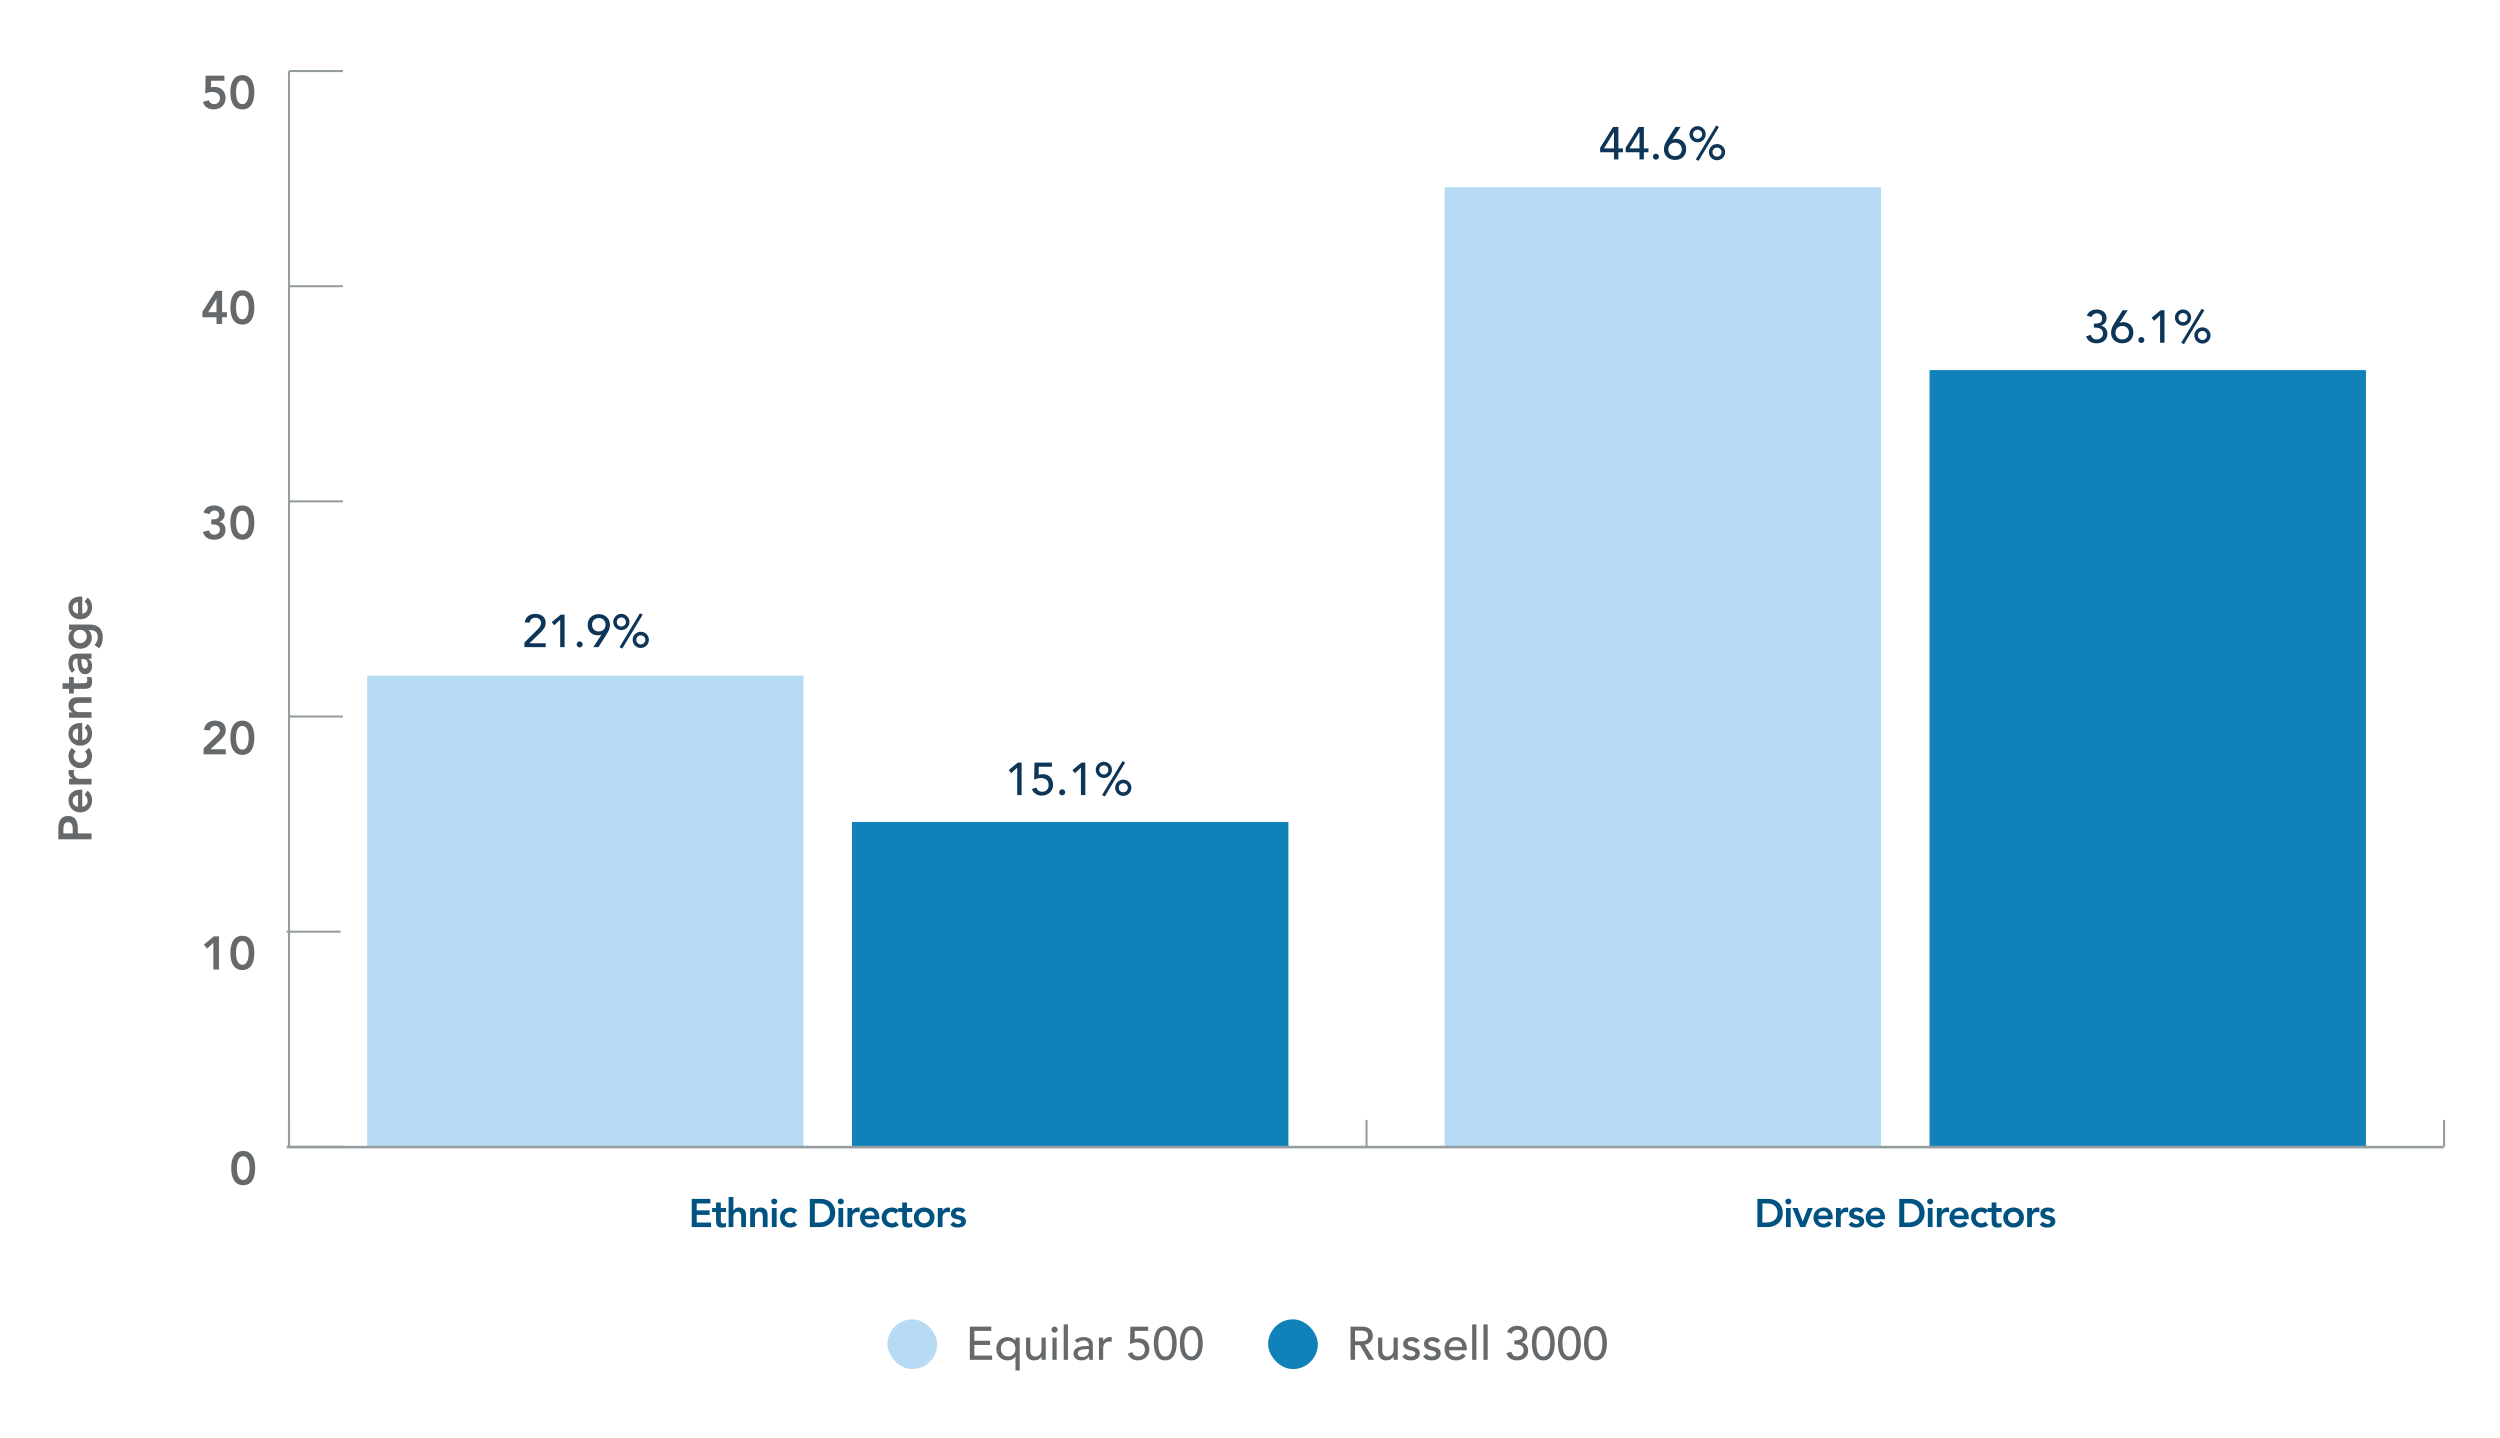 <?xml version="1.0" encoding="UTF-8"?><svg id="a" xmlns="http://www.w3.org/2000/svg" viewBox="0 0 1200 690"><defs><style>.b{fill:#65696b;}.c,.d{fill:none;stroke:#969da0;stroke-miterlimit:10;}.d{stroke-width:1.25px;}.e{fill:#0d3557;}.f{fill:#1081b9;}.g{fill:#b7dbf4;}.h{fill:#005280;}</style></defs><g><g><line class="c" x1="138.724" y1="550.486" x2="138.724" y2="537.577"/><line class="c" x1="655.937" y1="550.486" x2="655.937" y2="537.577"/><line class="c" x1="1173.15" y1="550.486" x2="1173.15" y2="537.577"/></g><g><g><path class="b" d="M110.993,560.676c0-1.26,.101-2.336,.303-3.229,.202-.892,.467-1.643,.796-2.25s.699-1.095,1.111-1.462c.411-.367,.83-.644,1.256-.833,.427-.188,.838-.311,1.234-.371,.396-.06,.744-.09,1.044-.09,.299,0,.647,.03,1.044,.09,.396,.06,.808,.184,1.234,.371,.427,.188,.845,.465,1.257,.833,.411,.368,.781,.855,1.111,1.462,.329,.607,.594,1.358,.796,2.25,.202,.893,.303,1.969,.303,3.229s-.101,2.336-.303,3.228c-.202,.893-.468,1.643-.796,2.25-.33,.607-.7,1.095-1.111,1.462-.412,.368-.83,.645-1.257,.833-.426,.188-.838,.311-1.234,.372-.397,.06-.745,.09-1.044,.09-.299,0-.647-.03-1.044-.09-.397-.06-.808-.184-1.234-.372-.426-.187-.845-.465-1.256-.833-.412-.367-.782-.855-1.111-1.462s-.595-1.357-.796-2.25c-.202-.892-.303-1.969-.303-3.228Zm2.693,0c0,.495,.034,1.068,.101,1.721,.067,.652,.205,1.271,.415,1.856,.209,.585,.516,1.08,.92,1.485,.404,.405,.942,.607,1.616,.607s1.211-.203,1.616-.607c.404-.405,.71-.9,.92-1.485,.209-.585,.348-1.204,.415-1.856,.067-.653,.101-1.227,.101-1.721,0-.495-.034-1.069-.101-1.721-.067-.653-.206-1.272-.415-1.856-.21-.585-.516-1.08-.92-1.485-.404-.405-.942-.607-1.616-.607s-1.212,.202-1.616,.607c-.404,.405-.71,.9-.92,1.485-.21,.585-.348,1.204-.415,1.856-.067,.652-.101,1.226-.101,1.721Z"/><g><path class="b" d="M102.416,452.536l-2.984,2.768-1.571-1.867,4.802-4.005h2.446v15.93h-2.693v-12.825Z"/><path class="b" d="M110.584,457.397c0-1.26,.101-2.336,.303-3.229,.202-.892,.467-1.643,.796-2.25s.699-1.095,1.111-1.462c.411-.367,.83-.644,1.256-.833,.427-.188,.838-.311,1.234-.371,.396-.06,.744-.09,1.044-.09,.299,0,.647,.03,1.044,.09,.396,.06,.808,.184,1.234,.371,.427,.188,.845,.465,1.257,.833,.411,.368,.781,.855,1.111,1.462,.329,.607,.594,1.358,.796,2.25,.202,.893,.303,1.969,.303,3.229s-.101,2.336-.303,3.228c-.202,.893-.468,1.643-.796,2.25-.33,.607-.7,1.095-1.111,1.462-.412,.368-.83,.645-1.257,.833-.426,.188-.838,.311-1.234,.372-.397,.06-.745,.09-1.044,.09-.299,0-.647-.03-1.044-.09-.397-.06-.808-.184-1.234-.372-.426-.187-.845-.465-1.256-.833-.412-.367-.782-.855-1.111-1.462s-.595-1.357-.796-2.25c-.202-.892-.303-1.969-.303-3.228Zm2.693,0c0,.495,.034,1.068,.101,1.721,.067,.652,.205,1.271,.415,1.856,.209,.585,.516,1.08,.92,1.485,.404,.405,.942,.607,1.616,.607s1.211-.203,1.616-.607c.404-.405,.71-.9,.92-1.485,.209-.585,.348-1.204,.415-1.856,.067-.653,.101-1.227,.101-1.721,0-.495-.034-1.069-.101-1.721-.067-.653-.206-1.272-.415-1.856-.21-.585-.516-1.08-.92-1.485-.404-.405-.942-.607-1.616-.607s-1.212,.202-1.616,.607c-.404,.405-.71,.9-.92,1.485-.21,.585-.348,1.204-.415,1.856-.067,.652-.101,1.226-.101,1.721Z"/></g><g><path class="b" d="M97.727,359.228l6.171-5.985c.18-.18,.367-.372,.561-.574,.194-.203,.37-.416,.527-.642s.288-.461,.393-.709,.157-.506,.157-.776c0-.33-.064-.622-.191-.877-.127-.255-.295-.473-.505-.652-.209-.18-.453-.319-.729-.416-.277-.097-.572-.146-.887-.146-.673,0-1.227,.195-1.66,.585-.434,.39-.696,.915-.786,1.575l-2.827-.225c.06-.734,.235-1.384,.527-1.946,.291-.562,.669-1.031,1.133-1.406,.463-.374,1.002-.66,1.615-.855,.613-.194,1.279-.292,1.997-.292,.718,0,1.388,.094,2.009,.281,.62,.188,1.163,.465,1.627,.833,.464,.368,.831,.836,1.1,1.406,.27,.57,.404,1.238,.404,2.002,0,1.005-.228,1.872-.684,2.599-.457,.728-1.044,1.421-1.762,2.081l-4.914,4.567h7.36v2.43h-10.636v-2.857Z"/><path class="b" d="M110.584,354.121c0-1.26,.101-2.336,.303-3.229,.202-.892,.467-1.643,.796-2.25s.699-1.095,1.111-1.462c.411-.367,.83-.644,1.256-.833,.427-.188,.838-.311,1.234-.371,.396-.06,.744-.09,1.044-.09,.299,0,.647,.03,1.044,.09,.396,.06,.808,.184,1.234,.371,.427,.188,.845,.465,1.257,.833,.411,.368,.781,.855,1.111,1.462,.329,.607,.594,1.358,.796,2.25,.202,.893,.303,1.969,.303,3.229s-.101,2.336-.303,3.228c-.202,.893-.468,1.643-.796,2.25-.33,.607-.7,1.095-1.111,1.462-.412,.368-.83,.645-1.257,.833-.426,.188-.838,.311-1.234,.372-.397,.06-.745,.09-1.044,.09-.299,0-.647-.03-1.044-.09-.397-.06-.808-.184-1.234-.372-.426-.187-.845-.465-1.256-.833-.412-.367-.782-.855-1.111-1.462s-.595-1.357-.796-2.25c-.202-.892-.303-1.969-.303-3.228Zm2.693,0c0,.495,.034,1.068,.101,1.721,.067,.652,.205,1.271,.415,1.856,.209,.585,.516,1.08,.92,1.485,.404,.405,.942,.607,1.616,.607s1.211-.203,1.616-.607c.404-.405,.71-.9,.92-1.485,.209-.585,.348-1.204,.415-1.856,.067-.653,.101-1.227,.101-1.721,0-.495-.034-1.069-.101-1.721-.067-.653-.206-1.272-.415-1.856-.21-.585-.516-1.08-.92-1.485-.404-.405-.942-.607-1.616-.607s-1.212,.202-1.616,.607c-.404,.405-.71,.9-.92,1.485-.21,.585-.348,1.204-.415,1.856-.067,.652-.101,1.226-.101,1.721Z"/></g><g><path class="b" d="M101.384,249.289h.696c.389,0,.766-.022,1.133-.067,.366-.045,.695-.143,.987-.292,.291-.15,.527-.368,.707-.652,.18-.285,.27-.667,.27-1.148,0-.615-.21-1.117-.628-1.507-.419-.39-.965-.585-1.638-.585-.539,0-1.021,.154-1.447,.461s-.737,.739-.931,1.294l-2.85-.765c.18-.585,.434-1.095,.763-1.53,.329-.435,.718-.791,1.167-1.069,.449-.277,.942-.483,1.481-.619,.539-.135,1.1-.203,1.683-.203,.688,0,1.339,.09,1.953,.27,.613,.18,1.151,.447,1.615,.799,.464,.352,.834,.795,1.111,1.328,.277,.533,.415,1.151,.415,1.856,0,.855-.239,1.616-.718,2.284-.479,.667-1.145,1.106-1.997,1.316v.045c1.017,.15,1.787,.585,2.311,1.305,.523,.72,.786,1.575,.786,2.565,0,.765-.146,1.44-.438,2.025-.291,.585-.684,1.077-1.178,1.474s-1.066,.697-1.717,.9-1.328,.304-2.031,.304c-.658,0-1.279-.071-1.862-.214-.584-.142-1.111-.363-1.582-.664-.471-.3-.879-.686-1.223-1.159-.344-.473-.606-1.039-.785-1.699l2.872-.765c.165,.66,.456,1.17,.875,1.53,.418,.36,.987,.54,1.705,.54,.359,0,.699-.06,1.021-.18s.606-.289,.853-.506c.247-.217,.441-.48,.584-.788,.142-.307,.213-.648,.213-1.024,0-.51-.109-.926-.325-1.248-.217-.322-.494-.57-.831-.743-.336-.172-.714-.289-1.133-.349-.419-.06-.83-.09-1.234-.09h-.651v-2.43Z"/><path class="b" d="M110.584,250.842c0-1.26,.101-2.336,.303-3.229,.202-.892,.467-1.643,.796-2.25s.699-1.095,1.111-1.462c.411-.367,.83-.644,1.256-.833,.427-.188,.838-.311,1.234-.371,.396-.06,.744-.09,1.044-.09,.299,0,.647,.03,1.044,.09,.396,.06,.808,.184,1.234,.371,.427,.188,.845,.465,1.257,.833,.411,.368,.781,.855,1.111,1.462,.329,.607,.594,1.358,.796,2.25,.202,.893,.303,1.969,.303,3.229s-.101,2.336-.303,3.228c-.202,.893-.468,1.643-.796,2.25-.33,.607-.7,1.095-1.111,1.462-.412,.368-.83,.645-1.257,.833-.426,.188-.838,.311-1.234,.372-.397,.06-.745,.09-1.044,.09-.299,0-.647-.03-1.044-.09-.397-.06-.808-.184-1.234-.372-.426-.187-.845-.465-1.256-.833-.412-.367-.782-.855-1.111-1.462s-.595-1.357-.796-2.25c-.202-.892-.303-1.969-.303-3.228Zm2.693,0c0,.495,.034,1.068,.101,1.721,.067,.652,.205,1.271,.415,1.856,.209,.585,.516,1.08,.92,1.485,.404,.405,.942,.607,1.616,.607s1.211-.203,1.616-.607c.404-.405,.71-.9,.92-1.485,.209-.585,.348-1.204,.415-1.856,.067-.653,.101-1.227,.101-1.721,0-.495-.034-1.069-.101-1.721-.067-.653-.206-1.272-.415-1.856-.21-.585-.516-1.08-.92-1.485-.404-.405-.942-.607-1.616-.607s-1.212,.202-1.616,.607c-.404,.405-.71,.9-.92,1.485-.21,.585-.348,1.204-.415,1.856-.067,.652-.101,1.226-.101,1.721Z"/></g><g><path class="b" d="M103.92,152.289h-6.754v-2.677l6.396-10.013h3.052v10.26h2.311v2.43h-2.311v3.24h-2.693v-3.24Zm0-8.865h-.045l-3.972,6.435h4.017v-6.435Z"/><path class="b" d="M110.584,147.564c0-1.26,.101-2.336,.303-3.229,.202-.892,.467-1.643,.796-2.25s.699-1.095,1.111-1.462c.411-.367,.83-.644,1.256-.833,.427-.188,.838-.311,1.234-.371,.396-.06,.744-.09,1.044-.09,.299,0,.647,.03,1.044,.09,.396,.06,.808,.184,1.234,.371,.427,.188,.845,.465,1.257,.833,.411,.368,.781,.855,1.111,1.462,.329,.607,.594,1.358,.796,2.25,.202,.893,.303,1.969,.303,3.229s-.101,2.336-.303,3.228c-.202,.893-.468,1.643-.796,2.25-.33,.607-.7,1.095-1.111,1.462-.412,.368-.83,.645-1.257,.833-.426,.188-.838,.311-1.234,.372-.397,.06-.745,.09-1.044,.09-.299,0-.647-.03-1.044-.09-.397-.06-.808-.184-1.234-.372-.426-.187-.845-.465-1.256-.833-.412-.367-.782-.855-1.111-1.462s-.595-1.357-.796-2.25c-.202-.892-.303-1.969-.303-3.228Zm2.693,0c0,.495,.034,1.068,.101,1.721,.067,.652,.205,1.271,.415,1.856,.209,.585,.516,1.08,.92,1.485,.404,.405,.942,.607,1.616,.607s1.211-.203,1.616-.607c.404-.405,.71-.9,.92-1.485,.209-.585,.348-1.204,.415-1.856,.067-.653,.101-1.227,.101-1.721,0-.495-.034-1.069-.101-1.721-.067-.653-.206-1.272-.415-1.856-.21-.585-.516-1.08-.92-1.485-.404-.405-.942-.607-1.616-.607s-1.212,.202-1.616,.607c-.404,.405-.71,.9-.92,1.485-.21,.585-.348,1.204-.415,1.856-.067,.652-.101,1.226-.101,1.721Z"/></g><g><path class="b" d="M107.735,38.752h-6.396l-.067,3.172c.209-.075,.475-.127,.797-.157,.321-.03,.625-.045,.909-.045,.778,0,1.492,.123,2.143,.371,.65,.248,1.208,.604,1.671,1.069s.827,1.02,1.088,1.665,.393,1.372,.393,2.182c0,.855-.146,1.624-.438,2.307-.291,.683-.695,1.26-1.211,1.732-.516,.472-1.126,.836-1.829,1.091s-1.458,.382-2.266,.382c-1.272,0-2.353-.3-3.243-.9s-1.522-1.515-1.896-2.745l2.827-.765c.18,.57,.486,1.02,.92,1.35,.434,.33,.995,.495,1.683,.495,.404,0,.774-.067,1.111-.203,.336-.135,.628-.326,.875-.574,.247-.248,.438-.536,.572-.866,.135-.33,.202-.69,.202-1.08,0-.555-.101-1.027-.303-1.417-.202-.39-.475-.709-.819-.956-.344-.248-.74-.428-1.19-.54-.449-.113-.92-.169-1.414-.169-.584,0-1.163,.067-1.739,.203-.576,.135-1.103,.323-1.582,.562l.157-8.595h9.043v2.43Z"/><path class="b" d="M110.584,44.287c0-1.26,.101-2.336,.303-3.229,.202-.892,.467-1.643,.796-2.25s.699-1.095,1.111-1.462c.411-.367,.83-.644,1.256-.833,.427-.188,.838-.311,1.234-.371,.396-.06,.744-.09,1.044-.09,.299,0,.647,.03,1.044,.09,.396,.06,.808,.184,1.234,.371,.427,.188,.845,.465,1.257,.833,.411,.368,.781,.855,1.111,1.462,.329,.607,.594,1.358,.796,2.25,.202,.893,.303,1.969,.303,3.229s-.101,2.336-.303,3.228c-.202,.893-.468,1.643-.796,2.25-.33,.607-.7,1.095-1.111,1.462-.412,.368-.83,.645-1.257,.833-.426,.188-.838,.311-1.234,.372-.397,.06-.745,.09-1.044,.09-.299,0-.647-.03-1.044-.09-.397-.06-.808-.184-1.234-.372-.426-.187-.845-.465-1.256-.833-.412-.367-.782-.855-1.111-1.462s-.595-1.357-.796-2.25c-.202-.892-.303-1.969-.303-3.228Zm2.693,0c0,.495,.034,1.068,.101,1.721,.067,.652,.205,1.271,.415,1.856,.209,.585,.516,1.08,.92,1.485,.404,.405,.942,.607,1.616,.607s1.211-.203,1.616-.607c.404-.405,.71-.9,.92-1.485,.209-.585,.348-1.204,.415-1.856,.067-.653,.101-1.227,.101-1.721,0-.495-.034-1.069-.101-1.721-.067-.653-.206-1.272-.415-1.856-.21-.585-.516-1.08-.92-1.485-.404-.405-.942-.607-1.616-.607s-1.212,.202-1.616,.607c-.404,.405-.71,.9-.92,1.485-.21,.585-.348,1.204-.415,1.856-.067,.652-.101,1.226-.101,1.721Z"/></g></g><line class="c" x1="138.724" y1="550.486" x2="138.724" y2="34.099"/><g><line class="c" x1="138.724" y1="550.486" x2="164.584" y2="550.486"/><line class="c" x1="137.592" y1="447.209" x2="163.453" y2="447.209"/><line class="c" x1="138.724" y1="343.931" x2="164.584" y2="343.931"/><line class="c" x1="138.724" y1="240.654" x2="164.584" y2="240.654"/><line class="c" x1="138.724" y1="137.376" x2="164.584" y2="137.376"/><line class="c" x1="138.724" y1="34.099" x2="164.584" y2="34.099"/></g></g><g><g><rect class="f" x="408.968" y="394.537" width="209.471" height="155.949"/><rect class="f" x="926.181" y="177.654" width="209.471" height="372.832"/></g><g><rect class="g" x="176.222" y="324.308" width="209.471" height="226.178"/><rect class="g" x="693.435" y="89.868" width="209.471" height="460.618"/></g></g><g><g><path class="h" d="M843.543,575.475h5.314c.889,0,1.746,.137,2.572,.411,.825,.274,1.555,.691,2.19,1.251,.635,.56,1.143,1.264,1.524,2.111,.381,.847,.571,1.843,.571,2.989,0,1.159-.219,2.162-.657,3.008s-1.003,1.547-1.695,2.101c-.692,.554-1.46,.968-2.305,1.242-.845,.274-1.673,.411-2.486,.411h-5.029v-13.523Zm4.19,11.346c.75,0,1.458-.086,2.124-.258s1.248-.44,1.743-.802c.495-.363,.886-.834,1.171-1.414,.286-.579,.429-1.283,.429-2.11,0-.815-.127-1.515-.381-2.101-.254-.585-.606-1.06-1.057-1.423-.451-.363-.984-.63-1.6-.802s-1.292-.258-2.028-.258h-2.191v9.168h1.79Z"/><path class="h" d="M856.934,576.717c0-.369,.136-.69,.409-.965,.273-.273,.619-.411,1.038-.411,.419,0,.771,.131,1.058,.392,.286,.261,.428,.589,.428,.984,0,.395-.143,.723-.428,.983-.286,.261-.638,.392-1.058,.392-.419,0-.765-.137-1.038-.411-.273-.273-.409-.595-.409-.964Zm.324,3.113h2.286v9.168h-2.286v-9.168Z"/><path class="h" d="M860.362,579.83h2.495l2.438,6.418h.038l2.457-6.418h2.343l-3.6,9.168h-2.438l-3.733-9.168Z"/><path class="h" d="M872.743,585.216c.076,.688,.343,1.222,.8,1.605,.458,.382,1.01,.573,1.657,.573,.572,0,1.051-.118,1.438-.353,.387-.236,.727-.532,1.019-.888l1.638,1.241c-.534,.662-1.13,1.134-1.79,1.414-.661,.28-1.353,.42-2.077,.42-.685,0-1.333-.114-1.943-.344-.609-.229-1.137-.554-1.581-.974-.444-.42-.797-.926-1.057-1.518-.26-.592-.391-1.252-.391-1.977s.13-1.385,.391-1.977c.26-.592,.613-1.098,1.057-1.518,.444-.42,.972-.745,1.581-.974,.61-.23,1.257-.344,1.943-.344,.635,0,1.216,.111,1.743,.334,.527,.223,.978,.544,1.353,.964,.374,.42,.666,.94,.876,1.557,.209,.618,.315,1.328,.315,2.13v.63h-6.972Zm4.686-1.719c-.013-.675-.223-1.206-.629-1.595-.406-.388-.971-.583-1.695-.583-.685,0-1.228,.198-1.628,.592s-.645,.923-.733,1.585h4.686Z"/><path class="h" d="M881.277,579.83h2.286v1.452h.038c.254-.535,.616-.949,1.086-1.242,.47-.292,1.009-.439,1.619-.439,.14,0,.276,.013,.409,.038,.134,.025,.27,.057,.41,.095v2.216c-.19-.051-.378-.092-.562-.124s-.365-.048-.542-.048c-.534,0-.962,.099-1.286,.296-.324,.198-.571,.423-.743,.678s-.286,.509-.343,.764c-.057,.255-.086,.446-.086,.573v4.909h-2.286v-9.168Z"/><path class="h" d="M892.992,582.37c-.445-.624-1.042-.935-1.79-.935-.305,0-.604,.076-.895,.229-.292,.153-.438,.401-.438,.745,0,.28,.121,.484,.362,.611,.241,.127,.546,.236,.915,.325,.368,.089,.765,.182,1.19,.277,.425,.095,.822,.242,1.19,.439,.368,.198,.673,.468,.914,.812s.362,.815,.362,1.413c0,.548-.118,1.009-.352,1.385-.235,.376-.54,.678-.915,.907-.374,.23-.797,.395-1.267,.497-.47,.102-.94,.153-1.41,.153-.711,0-1.365-.102-1.962-.305-.597-.204-1.13-.573-1.6-1.108l1.524-1.433c.292,.331,.606,.602,.943,.811,.336,.21,.746,.315,1.228,.315,.165,0,.336-.019,.515-.057,.178-.039,.343-.102,.495-.191,.152-.089,.276-.2,.372-.334s.143-.29,.143-.468c0-.318-.121-.554-.362-.707s-.546-.277-.914-.373c-.369-.095-.766-.184-1.191-.267s-.822-.216-1.19-.401c-.368-.184-.673-.442-.914-.773-.242-.331-.362-.79-.362-1.375,0-.509,.105-.952,.315-1.328,.209-.376,.486-.684,.829-.926,.343-.242,.736-.42,1.181-.535,.444-.115,.895-.172,1.353-.172,.609,0,1.212,.105,1.81,.315,.597,.21,1.079,.57,1.448,1.079l-1.524,1.375Z"/><path class="h" d="M897.83,585.216c.076,.688,.343,1.222,.8,1.605,.458,.382,1.01,.573,1.657,.573,.572,0,1.051-.118,1.438-.353,.387-.236,.727-.532,1.019-.888l1.638,1.241c-.534,.662-1.13,1.134-1.79,1.414-.661,.28-1.353,.42-2.077,.42-.685,0-1.333-.114-1.943-.344-.609-.229-1.137-.554-1.581-.974-.444-.42-.797-.926-1.057-1.518-.26-.592-.391-1.252-.391-1.977s.13-1.385,.391-1.977c.26-.592,.613-1.098,1.057-1.518,.444-.42,.972-.745,1.581-.974,.61-.23,1.257-.344,1.943-.344,.635,0,1.216,.111,1.743,.334,.527,.223,.978,.544,1.353,.964,.374,.42,.666,.94,.876,1.557,.209,.618,.315,1.328,.315,2.13v.63h-6.972Zm4.686-1.719c-.013-.675-.223-1.206-.629-1.595-.406-.388-.971-.583-1.695-.583-.685,0-1.228,.198-1.628,.592s-.645,.923-.733,1.585h4.686Z"/><path class="h" d="M911.639,575.475h5.314c.889,0,1.746,.137,2.572,.411,.825,.274,1.555,.691,2.19,1.251,.635,.56,1.143,1.264,1.524,2.111,.381,.847,.571,1.843,.571,2.989,0,1.159-.219,2.162-.657,3.008s-1.003,1.547-1.695,2.101c-.692,.554-1.46,.968-2.305,1.242-.845,.274-1.673,.411-2.486,.411h-5.029v-13.523Zm4.19,11.346c.75,0,1.458-.086,2.124-.258s1.248-.44,1.743-.802c.495-.363,.886-.834,1.171-1.414,.286-.579,.429-1.283,.429-2.11,0-.815-.127-1.515-.381-2.101-.254-.585-.606-1.06-1.057-1.423-.451-.363-.984-.63-1.6-.802s-1.292-.258-2.028-.258h-2.191v9.168h1.79Z"/><path class="h" d="M925.03,576.717c0-.369,.136-.69,.409-.965,.273-.273,.619-.411,1.038-.411,.419,0,.771,.131,1.058,.392,.286,.261,.428,.589,.428,.984,0,.395-.143,.723-.428,.983-.286,.261-.638,.392-1.058,.392-.419,0-.765-.137-1.038-.411-.273-.273-.409-.595-.409-.964Zm.324,3.113h2.286v9.168h-2.286v-9.168Z"/><path class="h" d="M929.697,579.83h2.286v1.452h.038c.254-.535,.616-.949,1.086-1.242,.47-.292,1.009-.439,1.619-.439,.14,0,.276,.013,.409,.038,.134,.025,.27,.057,.41,.095v2.216c-.19-.051-.378-.092-.562-.124s-.365-.048-.542-.048c-.534,0-.962,.099-1.286,.296-.324,.198-.571,.423-.743,.678s-.286,.509-.343,.764c-.057,.255-.086,.446-.086,.573v4.909h-2.286v-9.168Z"/><path class="h" d="M938.021,585.216c.076,.688,.343,1.222,.8,1.605,.458,.382,1.01,.573,1.657,.573,.572,0,1.051-.118,1.438-.353,.387-.236,.727-.532,1.019-.888l1.638,1.241c-.534,.662-1.13,1.134-1.79,1.414-.661,.28-1.353,.42-2.077,.42-.685,0-1.333-.114-1.943-.344-.609-.229-1.137-.554-1.581-.974-.444-.42-.797-.926-1.057-1.518-.26-.592-.391-1.252-.391-1.977s.13-1.385,.391-1.977c.26-.592,.613-1.098,1.057-1.518,.444-.42,.972-.745,1.581-.974,.61-.23,1.257-.344,1.943-.344,.635,0,1.216,.111,1.743,.334,.527,.223,.978,.544,1.353,.964,.374,.42,.666,.94,.876,1.557,.209,.618,.315,1.328,.315,2.13v.63h-6.972Zm4.686-1.719c-.013-.675-.223-1.206-.629-1.595-.406-.388-.971-.583-1.695-.583-.685,0-1.228,.198-1.628,.592s-.645,.923-.733,1.585h4.686Z"/><path class="h" d="M952.802,582.581c-.267-.28-.546-.503-.838-.668-.292-.166-.59-.248-.895-.248-.419,0-.793,.077-1.123,.23-.331,.152-.613,.356-.848,.611-.235,.255-.413,.548-.534,.879s-.181,.675-.181,1.031,.06,.7,.181,1.031c.121,.332,.298,.624,.534,.879,.235,.255,.517,.458,.848,.611,.33,.153,.705,.23,1.123,.23,.355,0,.686-.073,.991-.22s.565-.36,.781-.64l1.524,1.643c-.229,.229-.492,.427-.79,.592-.298,.166-.6,.299-.905,.401-.305,.102-.597,.175-.876,.219-.28,.045-.521,.067-.724,.067-.685,0-1.333-.114-1.943-.344-.609-.229-1.137-.554-1.581-.974-.444-.42-.797-.926-1.057-1.518-.26-.592-.391-1.252-.391-1.977s.13-1.385,.391-1.977c.26-.592,.613-1.098,1.057-1.518,.444-.42,.972-.745,1.581-.974,.61-.23,1.257-.344,1.943-.344,.584,0,1.172,.111,1.762,.334,.59,.223,1.108,.576,1.552,1.06l-1.581,1.585Z"/><path class="h" d="M954.097,581.778v-1.948h1.886v-2.655h2.286v2.655h2.514v1.948h-2.514v4.011c0,.459,.085,.821,.257,1.089s.511,.401,1.019,.401c.203,0,.425-.022,.667-.066,.241-.044,.432-.118,.571-.22v1.929c-.241,.114-.537,.194-.886,.238-.35,.045-.657,.067-.924,.067-.609,0-1.108-.067-1.495-.2-.388-.134-.692-.337-.915-.611s-.374-.614-.457-1.022c-.083-.407-.124-.878-.124-1.413v-4.202h-1.886Z"/><path class="h" d="M961.545,584.414c0-.726,.13-1.385,.391-1.977,.26-.592,.613-1.098,1.057-1.518,.444-.42,.972-.745,1.581-.974,.61-.23,1.257-.344,1.943-.344,.686,0,1.333,.114,1.943,.344,.609,.229,1.136,.554,1.581,.974,.445,.42,.797,.926,1.058,1.518,.26,.592,.39,1.252,.39,1.977s-.13,1.385-.39,1.977c-.261,.592-.613,1.098-1.058,1.518-.444,.42-.971,.745-1.581,.974-.61,.23-1.257,.344-1.943,.344-.685,0-1.333-.114-1.943-.344-.609-.229-1.137-.554-1.581-.974-.444-.42-.797-.926-1.057-1.518-.26-.592-.391-1.252-.391-1.977Zm2.286,0c0,.356,.06,.7,.181,1.031,.121,.332,.298,.624,.534,.879,.235,.255,.517,.458,.848,.611,.33,.153,.705,.23,1.123,.23,.419,0,.793-.077,1.124-.23,.33-.153,.613-.356,.848-.611s.413-.547,.533-.879c.121-.331,.181-.675,.181-1.031s-.06-.7-.181-1.031-.298-.624-.533-.879c-.235-.254-.518-.459-.848-.611-.331-.153-.705-.23-1.124-.23-.419,0-.793,.077-1.123,.23-.331,.152-.613,.356-.848,.611-.235,.255-.413,.548-.534,.879s-.181,.675-.181,1.031Z"/><path class="h" d="M973.05,579.83h2.286v1.452h.038c.254-.535,.616-.949,1.086-1.242,.47-.292,1.009-.439,1.619-.439,.14,0,.276,.013,.409,.038,.134,.025,.27,.057,.41,.095v2.216c-.19-.051-.378-.092-.562-.124s-.365-.048-.542-.048c-.534,0-.962,.099-1.286,.296-.324,.198-.571,.423-.743,.678s-.286,.509-.343,.764c-.057,.255-.086,.446-.086,.573v4.909h-2.286v-9.168Z"/><path class="h" d="M984.765,582.37c-.445-.624-1.042-.935-1.79-.935-.305,0-.604,.076-.895,.229-.292,.153-.438,.401-.438,.745,0,.28,.121,.484,.362,.611,.241,.127,.546,.236,.915,.325,.368,.089,.765,.182,1.19,.277,.425,.095,.822,.242,1.19,.439,.368,.198,.673,.468,.914,.812s.362,.815,.362,1.413c0,.548-.118,1.009-.352,1.385-.235,.376-.54,.678-.915,.907-.374,.23-.797,.395-1.267,.497-.47,.102-.94,.153-1.41,.153-.711,0-1.365-.102-1.962-.305-.597-.204-1.13-.573-1.6-1.108l1.524-1.433c.292,.331,.606,.602,.943,.811,.336,.21,.746,.315,1.228,.315,.165,0,.336-.019,.515-.057,.178-.039,.343-.102,.495-.191,.152-.089,.276-.2,.372-.334s.143-.29,.143-.468c0-.318-.121-.554-.362-.707s-.546-.277-.914-.373c-.369-.095-.766-.184-1.191-.267s-.822-.216-1.19-.401c-.368-.184-.673-.442-.914-.773-.242-.331-.362-.79-.362-1.375,0-.509,.105-.952,.315-1.328,.209-.376,.486-.684,.829-.926,.343-.242,.736-.42,1.181-.535,.444-.115,.895-.172,1.353-.172,.609,0,1.212,.105,1.81,.315,.597,.21,1.079,.57,1.448,1.079l-1.524,1.375Z"/></g><g><path class="h" d="M332.034,575.475h8.934v2.178h-6.534v3.323h6.191v2.177h-6.191v3.667h6.877v2.177h-9.276v-13.523Z"/><path class="h" d="M341.825,581.778v-1.948h1.886v-2.655h2.286v2.655h2.514v1.948h-2.514v4.011c0,.459,.085,.821,.257,1.089s.511,.401,1.019,.401c.203,0,.425-.022,.667-.066,.241-.044,.432-.118,.571-.22v1.929c-.241,.114-.537,.194-.886,.238-.35,.045-.657,.067-.924,.067-.609,0-1.108-.067-1.495-.2-.388-.134-.692-.337-.915-.611s-.374-.614-.457-1.022c-.083-.407-.124-.878-.124-1.413v-4.202h-1.886Z"/><path class="h" d="M352.016,581.11h.038c.178-.382,.492-.729,.943-1.041s1.032-.468,1.743-.468c.609,0,1.127,.102,1.552,.305,.425,.204,.771,.471,1.038,.802,.267,.332,.457,.713,.572,1.146,.114,.433,.171,.885,.171,1.356v5.787h-2.286v-4.641c0-.255-.013-.538-.038-.85s-.092-.605-.2-.878c-.108-.274-.276-.503-.505-.688-.229-.184-.54-.277-.934-.277-.381,0-.702,.064-.962,.191-.26,.127-.476,.299-.647,.516-.171,.217-.295,.465-.372,.745-.076,.28-.114,.573-.114,.878v5.004h-2.286v-14.44h2.286v6.551Z"/><path class="h" d="M360.092,579.83h2.171v1.471h.038c.216-.459,.546-.856,.991-1.194,.444-.337,1.047-.506,1.81-.506,.609,0,1.127,.102,1.552,.305,.425,.204,.771,.471,1.038,.802,.267,.332,.457,.713,.572,1.146,.114,.433,.171,.885,.171,1.356v5.787h-2.286v-4.641c0-.255-.013-.538-.038-.85s-.092-.605-.2-.878c-.108-.274-.276-.503-.505-.688-.229-.184-.54-.277-.934-.277-.381,0-.702,.064-.962,.191-.26,.127-.476,.299-.647,.516-.171,.217-.295,.465-.372,.745-.076,.28-.114,.573-.114,.878v5.004h-2.286v-9.168Z"/><path class="h" d="M370.168,576.717c0-.369,.136-.69,.409-.965,.273-.273,.619-.411,1.038-.411,.419,0,.771,.131,1.058,.392,.286,.261,.428,.589,.428,.984,0,.395-.143,.723-.428,.983-.286,.261-.638,.392-1.058,.392-.419,0-.765-.137-1.038-.411-.273-.273-.409-.595-.409-.964Zm.324,3.113h2.286v9.168h-2.286v-9.168Z"/><path class="h" d="M381.083,582.581c-.267-.28-.546-.503-.838-.668-.292-.166-.59-.248-.895-.248-.419,0-.793,.077-1.123,.23-.331,.152-.613,.356-.848,.611-.235,.255-.413,.548-.534,.879s-.181,.675-.181,1.031,.06,.7,.181,1.031c.121,.332,.298,.624,.534,.879,.235,.255,.517,.458,.848,.611,.33,.153,.705,.23,1.123,.23,.355,0,.686-.073,.991-.22s.565-.36,.781-.64l1.524,1.643c-.229,.229-.492,.427-.79,.592-.298,.166-.6,.299-.905,.401-.305,.102-.597,.175-.876,.219-.28,.045-.521,.067-.724,.067-.685,0-1.333-.114-1.943-.344-.609-.229-1.137-.554-1.581-.974-.444-.42-.797-.926-1.057-1.518-.26-.592-.391-1.252-.391-1.977s.13-1.385,.391-1.977c.26-.592,.613-1.098,1.057-1.518,.444-.42,.972-.745,1.581-.974,.61-.23,1.257-.344,1.943-.344,.584,0,1.172,.111,1.762,.334,.59,.223,1.108,.576,1.552,1.06l-1.581,1.585Z"/><path class="h" d="M388.721,575.475h5.314c.889,0,1.746,.137,2.572,.411,.825,.274,1.555,.691,2.19,1.251,.635,.56,1.143,1.264,1.524,2.111,.381,.847,.571,1.843,.571,2.989,0,1.159-.219,2.162-.657,3.008s-1.003,1.547-1.695,2.101c-.692,.554-1.46,.968-2.305,1.242-.845,.274-1.673,.411-2.486,.411h-5.029v-13.523Zm4.19,11.346c.75,0,1.458-.086,2.124-.258s1.248-.44,1.743-.802c.495-.363,.886-.834,1.171-1.414,.286-.579,.429-1.283,.429-2.11,0-.815-.127-1.515-.381-2.101-.254-.585-.606-1.06-1.057-1.423-.451-.363-.984-.63-1.6-.802s-1.292-.258-2.028-.258h-2.191v9.168h1.79Z"/><path class="h" d="M402.112,576.717c0-.369,.136-.69,.409-.965,.273-.273,.619-.411,1.038-.411,.419,0,.771,.131,1.058,.392,.286,.261,.428,.589,.428,.984,0,.395-.143,.723-.428,.983-.286,.261-.638,.392-1.058,.392-.419,0-.765-.137-1.038-.411-.273-.273-.409-.595-.409-.964Zm.324,3.113h2.286v9.168h-2.286v-9.168Z"/><path class="h" d="M406.779,579.83h2.286v1.452h.038c.254-.535,.616-.949,1.086-1.242,.47-.292,1.009-.439,1.619-.439,.14,0,.276,.013,.409,.038,.134,.025,.27,.057,.41,.095v2.216c-.19-.051-.378-.092-.562-.124s-.365-.048-.542-.048c-.534,0-.962,.099-1.286,.296-.324,.198-.571,.423-.743,.678s-.286,.509-.343,.764c-.057,.255-.086,.446-.086,.573v4.909h-2.286v-9.168Z"/><path class="h" d="M415.103,585.216c.076,.688,.343,1.222,.8,1.605,.458,.382,1.01,.573,1.657,.573,.572,0,1.051-.118,1.438-.353,.387-.236,.727-.532,1.019-.888l1.638,1.241c-.534,.662-1.13,1.134-1.79,1.414-.661,.28-1.353,.42-2.077,.42-.685,0-1.333-.114-1.943-.344-.609-.229-1.137-.554-1.581-.974-.444-.42-.797-.926-1.057-1.518-.26-.592-.391-1.252-.391-1.977s.13-1.385,.391-1.977c.26-.592,.613-1.098,1.057-1.518,.444-.42,.972-.745,1.581-.974,.61-.23,1.257-.344,1.943-.344,.635,0,1.216,.111,1.743,.334,.527,.223,.978,.544,1.353,.964,.374,.42,.666,.94,.876,1.557,.209,.618,.315,1.328,.315,2.13v.63h-6.972Zm4.686-1.719c-.013-.675-.223-1.206-.629-1.595-.406-.388-.971-.583-1.695-.583-.685,0-1.228,.198-1.628,.592s-.645,.923-.733,1.585h4.686Z"/><path class="h" d="M429.884,582.581c-.267-.28-.546-.503-.838-.668-.292-.166-.59-.248-.895-.248-.419,0-.793,.077-1.123,.23-.331,.152-.613,.356-.848,.611-.235,.255-.413,.548-.534,.879s-.181,.675-.181,1.031,.06,.7,.181,1.031c.121,.332,.298,.624,.534,.879,.235,.255,.517,.458,.848,.611,.33,.153,.705,.23,1.123,.23,.355,0,.686-.073,.991-.22s.565-.36,.781-.64l1.524,1.643c-.229,.229-.492,.427-.79,.592-.298,.166-.6,.299-.905,.401-.305,.102-.597,.175-.876,.219-.28,.045-.521,.067-.724,.067-.685,0-1.333-.114-1.943-.344-.609-.229-1.137-.554-1.581-.974-.444-.42-.797-.926-1.057-1.518-.26-.592-.391-1.252-.391-1.977s.13-1.385,.391-1.977c.26-.592,.613-1.098,1.057-1.518,.444-.42,.972-.745,1.581-.974,.61-.23,1.257-.344,1.943-.344,.584,0,1.172,.111,1.762,.334,.59,.223,1.108,.576,1.552,1.06l-1.581,1.585Z"/><path class="h" d="M431.179,581.778v-1.948h1.886v-2.655h2.286v2.655h2.514v1.948h-2.514v4.011c0,.459,.085,.821,.257,1.089s.511,.401,1.019,.401c.203,0,.425-.022,.667-.066,.241-.044,.432-.118,.571-.22v1.929c-.241,.114-.537,.194-.886,.238-.35,.045-.657,.067-.924,.067-.609,0-1.108-.067-1.495-.2-.388-.134-.692-.337-.915-.611s-.374-.614-.457-1.022c-.083-.407-.124-.878-.124-1.413v-4.202h-1.886Z"/><path class="h" d="M438.627,584.414c0-.726,.13-1.385,.391-1.977,.26-.592,.613-1.098,1.057-1.518,.444-.42,.972-.745,1.581-.974,.61-.23,1.257-.344,1.943-.344,.686,0,1.333,.114,1.943,.344,.609,.229,1.136,.554,1.581,.974,.445,.42,.797,.926,1.058,1.518,.26,.592,.39,1.252,.39,1.977s-.13,1.385-.39,1.977c-.261,.592-.613,1.098-1.058,1.518-.444,.42-.971,.745-1.581,.974-.61,.23-1.257,.344-1.943,.344-.685,0-1.333-.114-1.943-.344-.609-.229-1.137-.554-1.581-.974-.444-.42-.797-.926-1.057-1.518-.26-.592-.391-1.252-.391-1.977Zm2.286,0c0,.356,.06,.7,.181,1.031,.121,.332,.298,.624,.534,.879,.235,.255,.517,.458,.848,.611,.33,.153,.705,.23,1.123,.23,.419,0,.793-.077,1.124-.23,.33-.153,.613-.356,.848-.611s.413-.547,.533-.879c.121-.331,.181-.675,.181-1.031s-.06-.7-.181-1.031-.298-.624-.533-.879c-.235-.254-.518-.459-.848-.611-.331-.153-.705-.23-1.124-.23-.419,0-.793,.077-1.123,.23-.331,.152-.613,.356-.848,.611-.235,.255-.413,.548-.534,.879s-.181,.675-.181,1.031Z"/><path class="h" d="M450.132,579.83h2.286v1.452h.038c.254-.535,.616-.949,1.086-1.242,.47-.292,1.009-.439,1.619-.439,.14,0,.276,.013,.409,.038,.134,.025,.27,.057,.41,.095v2.216c-.19-.051-.378-.092-.562-.124s-.365-.048-.542-.048c-.534,0-.962,.099-1.286,.296-.324,.198-.571,.423-.743,.678s-.286,.509-.343,.764c-.057,.255-.086,.446-.086,.573v4.909h-2.286v-9.168Z"/><path class="h" d="M461.847,582.37c-.445-.624-1.042-.935-1.79-.935-.305,0-.604,.076-.895,.229-.292,.153-.438,.401-.438,.745,0,.28,.121,.484,.362,.611,.241,.127,.546,.236,.915,.325,.368,.089,.765,.182,1.19,.277,.425,.095,.822,.242,1.19,.439,.368,.198,.673,.468,.914,.812s.362,.815,.362,1.413c0,.548-.118,1.009-.352,1.385-.235,.376-.54,.678-.915,.907-.374,.23-.797,.395-1.267,.497-.47,.102-.94,.153-1.41,.153-.711,0-1.365-.102-1.962-.305-.597-.204-1.13-.573-1.6-1.108l1.524-1.433c.292,.331,.606,.602,.943,.811,.336,.21,.746,.315,1.228,.315,.165,0,.336-.019,.515-.057,.178-.039,.343-.102,.495-.191,.152-.089,.276-.2,.372-.334s.143-.29,.143-.468c0-.318-.121-.554-.362-.707s-.546-.277-.914-.373c-.369-.095-.766-.184-1.191-.267s-.822-.216-1.19-.401c-.368-.184-.673-.442-.914-.773-.242-.331-.362-.79-.362-1.375,0-.509,.105-.952,.315-1.328,.209-.376,.486-.684,.829-.926,.343-.242,.736-.42,1.181-.535,.444-.115,.895-.172,1.353-.172,.609,0,1.212,.105,1.81,.315,.597,.21,1.079,.57,1.448,1.079l-1.524,1.375Z"/></g></g></g><line class="d" x1="137.575" y1="550.616" x2="1172.979" y2="550.615"/><g><path class="b" d="M28.007,402.87v-5.341c0-.763,.075-1.5,.225-2.21,.15-.71,.401-1.335,.754-1.873s.825-.968,1.417-1.29c.593-.322,1.331-.482,2.216-.482,1.005,0,1.815,.172,2.43,.516,.615,.344,1.091,.808,1.429,1.391,.338,.584,.566,1.26,.686,2.031s.18,1.575,.18,2.412v2.019h6.592v2.828h-15.93Zm6.908-4.533c0-.404-.015-.822-.045-1.256-.03-.434-.12-.834-.27-1.201-.15-.366-.375-.665-.675-.897-.3-.232-.72-.348-1.26-.348-.495,0-.889,.105-1.181,.314-.292,.21-.518,.479-.675,.808-.157,.329-.259,.695-.304,1.099-.045,.404-.067,.793-.067,1.167v2.019h4.478v-1.706Z"/><path class="b" d="M39.482,387.252c.81-.09,1.44-.404,1.89-.942,.45-.539,.675-1.189,.675-1.952,0-.673-.138-1.238-.416-1.694-.277-.456-.626-.856-1.046-1.2l1.462-1.93c.78,.628,1.335,1.331,1.665,2.109,.33,.778,.495,1.593,.495,2.446,0,.808-.135,1.57-.405,2.289-.27,.718-.653,1.339-1.148,1.862-.495,.524-1.091,.939-1.789,1.246-.697,.307-1.474,.46-2.329,.46s-1.631-.153-2.329-.46c-.698-.307-1.294-.722-1.789-1.246-.495-.523-.877-1.144-1.147-1.862s-.405-1.481-.405-2.289c0-.748,.131-1.433,.394-2.053,.263-.621,.641-1.152,1.136-1.593s1.106-.786,1.834-1.032c.728-.247,1.563-.37,2.509-.37h.742v8.212Zm-2.025-5.52c-.795,.015-1.421,.262-1.879,.741-.457,.479-.686,1.144-.686,1.997,0,.808,.232,1.447,.697,1.919,.465,.471,1.088,.759,1.868,.864v-5.52Z"/><path class="b" d="M33.138,376.526v-2.693h1.71v-.045c-.63-.299-1.117-.725-1.463-1.279-.345-.553-.517-1.19-.517-1.907,0-.165,.015-.326,.045-.482,.03-.157,.067-.318,.112-.482h2.61c-.06,.224-.108,.445-.146,.662-.037,.217-.056,.43-.056,.64,0,.628,.116,1.133,.349,1.515,.233,.381,.499,.673,.799,.875,.3,.202,.6,.337,.9,.404,.3,.067,.525,.101,.675,.101h5.783v2.693h-10.8Z"/><path class="b" d="M36.377,360.842c-.33,.314-.592,.643-.788,.987-.195,.344-.292,.695-.292,1.055,0,.494,.09,.935,.27,1.324,.18,.389,.42,.722,.72,.999,.3,.277,.645,.486,1.035,.628,.391,.142,.795,.213,1.215,.213s.825-.071,1.215-.213c.39-.142,.735-.352,1.035-.628,.3-.277,.54-.609,.72-.999,.18-.389,.27-.83,.27-1.324,0-.419-.086-.808-.259-1.167-.172-.359-.423-.665-.753-.92l1.935-1.795c.27,.27,.502,.58,.697,.931,.195,.352,.352,.707,.473,1.066,.12,.359,.206,.704,.259,1.032,.052,.329,.079,.614,.079,.853,0,.808-.135,1.57-.405,2.289-.27,.718-.653,1.339-1.148,1.862-.495,.524-1.091,.939-1.789,1.246-.697,.307-1.474,.46-2.329,.46s-1.631-.153-2.329-.46c-.698-.307-1.294-.722-1.789-1.246-.495-.523-.877-1.144-1.147-1.862s-.405-1.481-.405-2.289c0-.688,.131-1.38,.394-2.076,.263-.696,.679-1.305,1.248-1.829l1.868,1.863Z"/><path class="b" d="M39.482,355.232c.81-.09,1.44-.404,1.89-.942,.45-.539,.675-1.189,.675-1.952,0-.673-.138-1.238-.416-1.694-.277-.456-.626-.856-1.046-1.2l1.462-1.93c.78,.628,1.335,1.331,1.665,2.109,.33,.778,.495,1.593,.495,2.446,0,.808-.135,1.57-.405,2.289-.27,.718-.653,1.339-1.148,1.862-.495,.524-1.091,.939-1.789,1.246-.697,.307-1.474,.46-2.329,.46s-1.631-.153-2.329-.46c-.698-.307-1.294-.722-1.789-1.246-.495-.523-.877-1.144-1.147-1.862s-.405-1.481-.405-2.289c0-.748,.131-1.433,.394-2.053,.263-.621,.641-1.152,1.136-1.593s1.106-.786,1.834-1.032c.728-.247,1.563-.37,2.509-.37h.742v8.212Zm-2.025-5.52c-.795,.015-1.421,.262-1.879,.741-.457,.479-.686,1.144-.686,1.997,0,.808,.232,1.447,.697,1.919,.465,.471,1.088,.759,1.868,.864v-5.52Z"/><path class="b" d="M33.138,344.506v-2.558h1.732v-.045c-.54-.254-1.009-.643-1.406-1.167-.398-.523-.596-1.234-.596-2.131,0-.718,.12-1.328,.36-1.829,.24-.501,.555-.909,.945-1.223,.39-.315,.84-.539,1.35-.673,.51-.135,1.043-.202,1.598-.202h6.817v2.693h-5.467c-.3,0-.634,.015-1.002,.045-.367,.03-.712,.109-1.035,.236-.322,.127-.592,.325-.81,.594-.217,.27-.326,.636-.326,1.1,0,.449,.075,.827,.225,1.133,.15,.307,.352,.561,.607,.763,.255,.202,.548,.348,.877,.438,.33,.089,.675,.134,1.035,.134h5.895v2.693h-10.8Z"/><path class="b" d="M35.433,332.883h-2.295v-2.222h-3.128v-2.693h3.128v-2.962h2.295v2.962h4.725c.54,0,.967-.101,1.282-.303,.315-.202,.473-.602,.473-1.201,0-.239-.026-.501-.079-.785s-.139-.508-.259-.673h2.272c.135,.284,.229,.632,.281,1.044,.052,.412,.079,.774,.079,1.088,0,.718-.079,1.305-.236,1.761-.157,.457-.397,.816-.72,1.077-.323,.262-.724,.441-1.204,.539-.48,.098-1.035,.146-1.665,.146h-4.95v2.222Z"/><path class="b" d="M42.453,316.166v.067c.615,.389,1.061,.883,1.338,1.481,.278,.599,.416,1.257,.416,1.975,0,.494-.067,.976-.203,1.448-.135,.471-.337,.89-.607,1.256-.27,.367-.607,.662-1.013,.886-.405,.225-.877,.337-1.417,.337-.585,0-1.083-.104-1.496-.315-.412-.209-.757-.49-1.035-.841-.277-.352-.498-.759-.664-1.223-.165-.463-.289-.946-.371-1.447-.083-.501-.135-1.006-.158-1.515-.022-.508-.034-.987-.034-1.436v-.673h-.292c-.675,0-1.181,.232-1.519,.696-.338,.464-.506,1.055-.506,1.772,0,.569,.101,1.1,.304,1.593s.477,.92,.821,1.279l-1.417,1.414c-.615-.598-1.058-1.298-1.328-2.098-.27-.8-.405-1.627-.405-2.479,0-.763,.086-1.406,.259-1.93,.172-.523,.394-.957,.664-1.302,.27-.344,.582-.609,.934-.796,.352-.187,.709-.321,1.069-.404,.36-.082,.709-.131,1.046-.146,.337-.015,.634-.022,.889-.022h6.21v2.423h-1.485Zm-3.353,.157v.561c0,.374,.015,.793,.045,1.256,.03,.464,.101,.902,.214,1.313,.112,.412,.278,.759,.495,1.044,.218,.284,.521,.426,.912,.426,.255,0,.469-.056,.641-.169,.173-.112,.319-.258,.439-.438s.206-.381,.258-.606c.053-.224,.079-.449,.079-.673,0-.928-.221-1.612-.664-2.053-.442-.441-1.046-.662-1.811-.662h-.607Z"/><path class="b" d="M33.138,299.763h9.832c.975,0,1.856,.12,2.644,.359,.788,.24,1.455,.61,2.002,1.111,.547,.501,.971,1.133,1.272,1.896,.3,.763,.45,1.669,.45,2.715,0,1.002-.127,1.952-.382,2.85-.255,.898-.72,1.728-1.395,2.491l-2.205-1.615c.495-.539,.877-1.1,1.147-1.683s.405-1.257,.405-2.019c0-.643-.09-1.185-.27-1.627-.18-.441-.428-.792-.743-1.055-.315-.261-.694-.449-1.136-.561-.443-.112-.934-.168-1.474-.168h-.788v.045c.525,.389,.919,.905,1.181,1.548,.262,.644,.394,1.302,.394,1.975,0,.808-.146,1.54-.439,2.199-.292,.659-.686,1.223-1.181,1.694-.495,.471-1.08,.834-1.755,1.088-.675,.254-1.395,.381-2.16,.381-.795,0-1.538-.12-2.228-.359s-1.29-.591-1.8-1.055c-.51-.464-.911-1.021-1.204-1.672s-.439-1.395-.439-2.233c0-.763,.15-1.473,.45-2.131,.3-.658,.78-1.182,1.44-1.571v-.045h-1.62v-2.558Zm2.16,5.745c0,.478,.079,.913,.236,1.301,.158,.389,.375,.722,.652,.999,.278,.277,.615,.494,1.013,.651,.398,.157,.836,.235,1.316,.235,.435,0,.84-.079,1.215-.235,.375-.157,.705-.378,.99-.662,.285-.284,.51-.621,.675-1.01,.165-.389,.248-.808,.248-1.256,0-.494-.083-.939-.248-1.335-.165-.396-.386-.733-.664-1.01-.277-.276-.611-.49-1.002-.64-.39-.149-.81-.224-1.26-.224-.945,0-1.71,.284-2.295,.853-.585,.569-.877,1.347-.877,2.334Z"/><path class="b" d="M39.482,294.557c.81-.09,1.44-.404,1.89-.942,.45-.539,.675-1.189,.675-1.952,0-.673-.138-1.238-.416-1.694-.277-.456-.626-.856-1.046-1.2l1.462-1.93c.78,.628,1.335,1.331,1.665,2.109,.33,.778,.495,1.593,.495,2.446,0,.808-.135,1.57-.405,2.289-.27,.718-.653,1.339-1.148,1.862-.495,.524-1.091,.939-1.789,1.246-.697,.307-1.474,.46-2.329,.46s-1.631-.153-2.329-.46c-.698-.307-1.294-.722-1.789-1.246-.495-.523-.877-1.144-1.147-1.862s-.405-1.481-.405-2.289c0-.748,.131-1.433,.394-2.053,.263-.621,.641-1.152,1.136-1.593s1.106-.786,1.834-1.032c.728-.247,1.563-.37,2.509-.37h.742v8.212Zm-2.025-5.52c-.795,.015-1.421,.262-1.879,.741-.457,.479-.686,1.144-.686,1.997,0,.808,.232,1.447,.697,1.919,.465,.471,1.088,.759,1.868,.864v-5.52Z"/></g><g><g><rect class="f" x="608.697" y="633.29" width="23.862" height="23.862" rx="11.931" ry="11.931"/><g><path class="b" d="M648.254,636.789h5.603c1.02,0,1.86,.139,2.52,.416s1.181,.63,1.564,1.058c.382,.428,.648,.907,.799,1.44,.149,.533,.225,1.047,.225,1.542,0,.51-.09,1.001-.27,1.474-.18,.473-.439,.899-.776,1.282-.338,.383-.75,.705-1.238,.968s-1.031,.424-1.631,.483l4.523,7.268h-2.7l-4.05-7.019h-2.408v7.019h-2.16v-15.93Zm2.16,7.019h2.835c.42,0,.836-.033,1.248-.102,.413-.067,.78-.19,1.103-.371,.323-.18,.582-.439,.776-.776,.195-.337,.292-.775,.292-1.315s-.098-.98-.292-1.316c-.195-.338-.454-.597-.776-.776s-.69-.304-1.103-.371-.829-.102-1.248-.102h-2.835v5.13Z"/><path class="b" d="M670.935,652.719h-2.025v-1.643h-.045c-.255,.57-.698,1.031-1.328,1.384s-1.358,.528-2.183,.528c-.525,0-1.02-.078-1.485-.235-.465-.158-.874-.401-1.226-.731-.353-.33-.634-.754-.844-1.272-.21-.518-.315-1.129-.315-1.834v-6.862h2.025v6.3c0,.495,.067,.919,.202,1.272,.135,.352,.315,.638,.54,.856,.225,.217,.484,.375,.776,.472,.292,.098,.596,.146,.911,.146,.42,0,.81-.067,1.17-.202,.36-.135,.675-.349,.945-.642,.27-.292,.48-.664,.63-1.113,.15-.45,.225-.982,.225-1.598v-5.49h2.025v10.665Z"/><path class="b" d="M679.665,644.731c-.24-.3-.537-.552-.889-.754s-.784-.304-1.294-.304c-.48,0-.896,.102-1.249,.304s-.528,.499-.528,.889c0,.315,.101,.57,.304,.765,.202,.195,.442,.352,.72,.473,.277,.12,.574,.211,.889,.271s.585,.112,.81,.157c.435,.105,.844,.232,1.227,.383,.382,.149,.712,.345,.99,.585,.277,.24,.495,.532,.652,.877,.158,.346,.236,.766,.236,1.261,0,.6-.127,1.113-.382,1.541-.255,.428-.585,.776-.99,1.046-.405,.271-.866,.465-1.384,.585-.517,.12-1.039,.18-1.563,.18-.885,0-1.662-.135-2.329-.404-.668-.271-1.264-.766-1.789-1.485l1.53-1.26c.33,.33,.697,.622,1.103,.877,.405,.256,.9,.383,1.485,.383,.255,0,.514-.026,.776-.079,.262-.052,.495-.135,.697-.247s.368-.255,.495-.428c.127-.172,.191-.371,.191-.596,0-.3-.094-.548-.281-.743-.188-.194-.413-.349-.675-.461-.263-.112-.54-.202-.833-.27-.292-.068-.551-.124-.776-.169-.435-.104-.847-.226-1.237-.36s-.735-.315-1.035-.54c-.3-.225-.54-.51-.72-.855-.18-.345-.27-.772-.27-1.283,0-.555,.116-1.038,.349-1.451,.232-.412,.54-.754,.922-1.023,.383-.27,.817-.473,1.305-.607,.487-.135,.979-.202,1.474-.202,.72,0,1.41,.135,2.07,.404,.66,.271,1.185,.721,1.575,1.351l-1.575,1.192Z"/><path class="b" d="M689.654,644.731c-.24-.3-.537-.552-.889-.754s-.784-.304-1.294-.304c-.48,0-.896,.102-1.249,.304s-.528,.499-.528,.889c0,.315,.101,.57,.304,.765,.202,.195,.442,.352,.72,.473,.277,.12,.574,.211,.889,.271s.585,.112,.81,.157c.435,.105,.844,.232,1.227,.383,.382,.149,.712,.345,.99,.585,.277,.24,.495,.532,.652,.877,.158,.346,.236,.766,.236,1.261,0,.6-.127,1.113-.382,1.541-.255,.428-.585,.776-.99,1.046-.405,.271-.866,.465-1.384,.585-.517,.12-1.039,.18-1.563,.18-.885,0-1.662-.135-2.329-.404-.668-.271-1.264-.766-1.789-1.485l1.53-1.26c.33,.33,.697,.622,1.103,.877,.405,.256,.9,.383,1.485,.383,.255,0,.514-.026,.776-.079,.262-.052,.495-.135,.697-.247s.368-.255,.495-.428c.127-.172,.191-.371,.191-.596,0-.3-.094-.548-.281-.743-.188-.194-.413-.349-.675-.461-.263-.112-.54-.202-.833-.27-.292-.068-.551-.124-.776-.169-.435-.104-.847-.226-1.237-.36s-.735-.315-1.035-.54c-.3-.225-.54-.51-.72-.855-.18-.345-.27-.772-.27-1.283,0-.555,.116-1.038,.349-1.451,.232-.412,.54-.754,.922-1.023,.383-.27,.817-.473,1.305-.607,.487-.135,.979-.202,1.474-.202,.72,0,1.41,.135,2.07,.404,.66,.271,1.185,.721,1.575,1.351l-1.575,1.192Z"/><path class="b" d="M695.504,648.129c0,.465,.101,.889,.304,1.272,.203,.382,.469,.708,.799,.979,.33,.27,.712,.48,1.147,.63,.435,.15,.885,.225,1.35,.225,.63,0,1.177-.145,1.643-.439,.464-.292,.892-.679,1.282-1.158l1.53,1.17c-1.125,1.455-2.7,2.182-4.725,2.182-.84,0-1.602-.143-2.284-.427-.683-.285-1.26-.679-1.733-1.182-.472-.502-.836-1.095-1.091-1.777-.255-.683-.383-1.421-.383-2.216s.139-1.534,.416-2.217c.277-.683,.66-1.274,1.147-1.777,.487-.503,1.069-.896,1.744-1.182,.675-.284,1.41-.427,2.205-.427,.945,0,1.744,.165,2.396,.494,.653,.33,1.189,.762,1.609,1.294,.42,.533,.724,1.133,.911,1.8,.188,.668,.281,1.347,.281,2.037v.72h-8.55Zm6.39-1.62c-.015-.45-.087-.862-.214-1.237-.128-.375-.319-.701-.574-.979-.255-.278-.574-.495-.957-.653-.382-.157-.829-.236-1.338-.236-.495,0-.949,.095-1.361,.281-.413,.189-.762,.432-1.046,.731-.285,.301-.506,.634-.664,1.002-.158,.367-.236,.731-.236,1.091h6.39Z"/><path class="b" d="M706.641,635.709h2.025v17.01h-2.025v-17.01Z"/><path class="b" d="M712.063,635.709h2.025v17.01h-2.025v-17.01Z"/><path class="b" d="M725.361,648.826c.254,.765,.594,1.335,1.02,1.71,.425,.375,1.057,.562,1.894,.562,.418,0,.81-.071,1.177-.214,.366-.143,.691-.337,.975-.585,.284-.247,.508-.547,.673-.899s.247-.746,.247-1.182c0-.66-.139-1.188-.416-1.586-.278-.398-.634-.698-1.069-.9-.435-.202-.915-.334-1.44-.394-.525-.06-1.043-.09-1.553-.09v-1.891c.825,0,1.5-.056,2.025-.168,.525-.113,.938-.274,1.238-.484,.3-.21,.51-.473,.63-.787,.12-.315,.18-.667,.18-1.058,0-.856-.255-1.5-.765-1.935-.51-.435-1.147-.652-1.913-.652-.585,0-1.114,.169-1.586,.507-.473,.337-.829,.784-1.069,1.339l-2.205-.743c.42-1.02,1.061-1.773,1.924-2.261,.862-.487,1.826-.731,2.891-.731,.644,0,1.264,.087,1.856,.259,.592,.173,1.114,.439,1.563,.799,.45,.359,.806,.814,1.069,1.361,.262,.548,.394,1.188,.394,1.924,0,.84-.251,1.59-.753,2.25-.503,.66-1.159,1.11-1.969,1.35v.045c.495,.09,.937,.256,1.327,.495,.39,.24,.72,.54,.99,.9,.27,.359,.473,.761,.607,1.203,.135,.443,.203,.911,.203,1.406,0,.766-.146,1.437-.439,2.014-.292,.578-.683,1.058-1.17,1.44-.488,.383-1.05,.672-1.688,.866-.638,.194-1.309,.292-2.014,.292-1.215,0-2.284-.277-3.206-.832-.923-.555-1.564-1.433-1.924-2.633l2.295-.697Z"/><path class="b" d="M735.306,644.754c0-.585,.03-1.192,.09-1.822,.06-.631,.169-1.249,.326-1.856,.158-.607,.368-1.188,.63-1.744,.263-.555,.6-1.038,1.013-1.451,.413-.412,.9-.742,1.462-.99,.562-.247,1.219-.371,1.969-.371s1.406,.124,1.969,.371c.562,.248,1.05,.578,1.462,.99,.413,.413,.75,.896,1.013,1.451,.262,.556,.473,1.137,.63,1.744,.158,.607,.266,1.226,.326,1.856,.06,.63,.09,1.237,.09,1.822,0,.84-.075,1.74-.225,2.7s-.428,1.853-.833,2.677c-.405,.825-.964,1.508-1.676,2.048s-1.631,.81-2.756,.81-2.044-.27-2.756-.81-1.271-1.223-1.676-2.048c-.405-.824-.683-1.717-.832-2.677-.15-.96-.225-1.86-.225-2.7Zm2.16,0c0,.525,.034,1.147,.102,1.867s.214,1.414,.439,2.081c.225,.668,.559,1.234,1.002,1.699,.442,.465,1.039,.697,1.789,.697s1.346-.232,1.789-.697c.442-.465,.776-1.031,1.001-1.699,.225-.667,.371-1.361,.439-2.081,.067-.72,.101-1.342,.101-1.867,0-.36-.011-.769-.034-1.227-.022-.457-.075-.922-.158-1.395s-.199-.931-.349-1.373-.349-.84-.596-1.192-.551-.634-.911-.844-.788-.315-1.283-.315-.922,.104-1.282,.315c-.36,.21-.664,.491-.912,.844-.247,.352-.446,.75-.596,1.192s-.266,.9-.349,1.373-.135,.938-.157,1.395c-.023,.458-.034,.866-.034,1.227Z"/><path class="b" d="M747.815,644.754c0-.585,.03-1.192,.09-1.822,.06-.631,.169-1.249,.326-1.856,.158-.607,.368-1.188,.63-1.744,.263-.555,.6-1.038,1.013-1.451,.413-.412,.9-.742,1.462-.99,.562-.247,1.219-.371,1.969-.371s1.406,.124,1.969,.371c.562,.248,1.05,.578,1.462,.99,.413,.413,.75,.896,1.013,1.451,.262,.556,.473,1.137,.63,1.744,.158,.607,.266,1.226,.326,1.856,.06,.63,.09,1.237,.09,1.822,0,.84-.075,1.74-.225,2.7s-.428,1.853-.833,2.677c-.405,.825-.964,1.508-1.676,2.048s-1.631,.81-2.756,.81-2.044-.27-2.756-.81-1.271-1.223-1.676-2.048c-.405-.824-.683-1.717-.832-2.677-.15-.96-.225-1.86-.225-2.7Zm2.16,0c0,.525,.034,1.147,.102,1.867s.214,1.414,.439,2.081c.225,.668,.559,1.234,1.002,1.699,.442,.465,1.039,.697,1.789,.697s1.346-.232,1.789-.697c.442-.465,.776-1.031,1.001-1.699,.225-.667,.371-1.361,.439-2.081,.067-.72,.101-1.342,.101-1.867,0-.36-.011-.769-.034-1.227-.022-.457-.075-.922-.158-1.395s-.199-.931-.349-1.373-.349-.84-.596-1.192-.551-.634-.911-.844-.788-.315-1.283-.315-.922,.104-1.282,.315c-.36,.21-.664,.491-.912,.844-.247,.352-.446,.75-.596,1.192s-.266,.9-.349,1.373-.135,.938-.157,1.395c-.023,.458-.034,.866-.034,1.227Z"/><path class="b" d="M760.325,644.754c0-.585,.03-1.192,.09-1.822,.06-.631,.169-1.249,.326-1.856,.158-.607,.368-1.188,.63-1.744,.263-.555,.6-1.038,1.013-1.451,.413-.412,.9-.742,1.462-.99,.562-.247,1.219-.371,1.969-.371s1.406,.124,1.969,.371c.562,.248,1.05,.578,1.462,.99,.413,.413,.75,.896,1.013,1.451,.262,.556,.473,1.137,.63,1.744,.158,.607,.266,1.226,.326,1.856,.06,.63,.09,1.237,.09,1.822,0,.84-.075,1.74-.225,2.7s-.428,1.853-.833,2.677c-.405,.825-.964,1.508-1.676,2.048s-1.631,.81-2.756,.81-2.044-.27-2.756-.81-1.271-1.223-1.676-2.048c-.405-.824-.683-1.717-.832-2.677-.15-.96-.225-1.86-.225-2.7Zm2.16,0c0,.525,.034,1.147,.102,1.867s.214,1.414,.439,2.081c.225,.668,.559,1.234,1.002,1.699,.442,.465,1.039,.697,1.789,.697s1.346-.232,1.789-.697c.442-.465,.776-1.031,1.001-1.699,.225-.667,.371-1.361,.439-2.081,.067-.72,.101-1.342,.101-1.867,0-.36-.011-.769-.034-1.227-.022-.457-.075-.922-.158-1.395s-.199-.931-.349-1.373-.349-.84-.596-1.192-.551-.634-.911-.844-.788-.315-1.283-.315-.922,.104-1.282,.315c-.36,.21-.664,.491-.912,.844-.247,.352-.446,.75-.596,1.192s-.266,.9-.349,1.373-.135,.938-.157,1.395c-.023,.458-.034,.866-.034,1.227Z"/></g></g><g><rect class="g" x="425.973" y="633.29" width="23.862" height="23.862" rx="11.931" ry="11.931"/><g><path class="b" d="M465.531,636.789h10.283v2.024h-8.123v4.748h7.56v2.024h-7.56v5.107h8.527v2.025h-10.688v-15.93Z"/><path class="b" d="M489.448,657.849h-2.025v-6.66h-.045c-.36,.556-.877,.994-1.552,1.316-.675,.322-1.395,.483-2.16,.483-.825,0-1.572-.143-2.239-.427-.667-.285-1.237-.679-1.71-1.182-.473-.502-.836-1.095-1.091-1.777-.255-.683-.382-1.421-.382-2.216,0-.78,.127-1.512,.382-2.194,.255-.683,.619-1.278,1.091-1.789,.473-.51,1.042-.907,1.71-1.192,.667-.284,1.414-.427,2.239-.427,.72,0,1.421,.157,2.103,.472,.683,.315,1.219,.758,1.609,1.328h.045v-1.53h2.025v15.795Zm-5.535-14.175c-.54,0-1.028,.094-1.462,.281-.435,.188-.803,.442-1.103,.765-.3,.323-.533,.713-.698,1.17-.165,.458-.248,.957-.248,1.497,0,.539,.083,1.038,.248,1.496,.165,.457,.398,.848,.698,1.17,.3,.322,.667,.577,1.103,.765,.435,.188,.922,.281,1.462,.281s1.027-.094,1.462-.281,.802-.442,1.103-.765c.3-.322,.532-.713,.697-1.17,.165-.458,.248-.957,.248-1.496,0-.54-.083-1.039-.248-1.497-.165-.457-.398-.847-.697-1.17-.3-.322-.667-.577-1.103-.765s-.922-.281-1.462-.281Z"/><path class="b" d="M501.959,652.719h-2.025v-1.643h-.045c-.255,.57-.698,1.031-1.328,1.384s-1.358,.528-2.183,.528c-.525,0-1.02-.078-1.485-.235-.465-.158-.874-.401-1.226-.731-.353-.33-.634-.754-.844-1.272-.21-.518-.315-1.129-.315-1.834v-6.862h2.025v6.3c0,.495,.067,.919,.202,1.272,.135,.352,.315,.638,.54,.856,.225,.217,.484,.375,.776,.472,.292,.098,.596,.146,.911,.146,.42,0,.81-.067,1.17-.202,.36-.135,.675-.349,.945-.642,.27-.292,.48-.664,.63-1.113,.15-.45,.225-.982,.225-1.598v-5.49h2.025v10.665Z"/><path class="b" d="M504.703,638.229c0-.404,.146-.754,.439-1.046,.292-.293,.641-.439,1.046-.439,.405,0,.753,.145,1.046,.439,.292,.292,.439,.642,.439,1.046,0,.405-.146,.754-.439,1.047-.292,.292-.641,.439-1.046,.439-.405,0-.754-.146-1.046-.439-.292-.293-.439-.642-.439-1.047Zm.473,3.825h2.025v10.665h-2.025v-10.665Z"/><path class="b" d="M510.576,635.709h2.025v17.01h-2.025v-17.01Z"/><path class="b" d="M515.863,643.358c.57-.524,1.23-.918,1.98-1.181,.75-.263,1.5-.394,2.25-.394,.78,0,1.451,.098,2.014,.292,.562,.195,1.023,.458,1.384,.787,.36,.331,.626,.709,.799,1.137,.172,.428,.258,.874,.258,1.339v5.445c0,.375,.008,.72,.023,1.034,.015,.315,.037,.615,.067,.9h-1.8c-.045-.54-.067-1.08-.067-1.62h-.045c-.45,.69-.982,1.178-1.598,1.463-.615,.284-1.327,.427-2.137,.427-.495,0-.968-.067-1.417-.202-.45-.135-.844-.337-1.182-.607-.337-.27-.604-.604-.798-1.001-.195-.398-.292-.858-.292-1.384,0-.69,.153-1.268,.461-1.732s.728-.844,1.26-1.137c.532-.292,1.155-.502,1.867-.63,.712-.127,1.474-.191,2.284-.191h1.485v-.45c0-.27-.053-.54-.158-.81s-.263-.514-.472-.731c-.21-.217-.473-.39-.788-.518-.315-.127-.69-.191-1.125-.191-.39,0-.731,.038-1.024,.113s-.559,.168-.799,.281c-.24,.112-.458,.243-.652,.394-.195,.15-.382,.292-.562,.428l-1.215-1.261Zm5.715,4.231c-.48,0-.971,.026-1.474,.079-.503,.053-.96,.153-1.373,.304-.413,.149-.75,.359-1.013,.63-.263,.27-.394,.615-.394,1.035,0,.615,.206,1.057,.619,1.327,.413,.27,.971,.405,1.676,.405,.555,0,1.027-.094,1.417-.281,.39-.188,.705-.432,.945-.731s.413-.634,.518-1.001c.105-.368,.158-.731,.158-1.092v-.675h-1.08Z"/><path class="b" d="M527.495,642.054h2.025v1.643h.045c.135-.285,.315-.544,.54-.776s.476-.431,.753-.596,.582-.297,.912-.395c.33-.097,.66-.145,.99-.145s.63,.045,.9,.135l-.09,2.183c-.165-.045-.33-.083-.495-.113-.165-.029-.33-.045-.495-.045-.99,0-1.748,.278-2.273,.833s-.787,1.417-.787,2.587v5.356h-2.025v-10.665Z"/><path class="b" d="M551.143,638.813h-6.457l-.068,3.982c.105-.045,.255-.09,.45-.135,.195-.045,.394-.082,.596-.112s.401-.053,.596-.067,.36-.022,.495-.022c.75,0,1.429,.127,2.036,.382,.607,.256,1.129,.615,1.564,1.08,.435,.466,.769,1.02,1.001,1.665,.232,.645,.349,1.358,.349,2.138,0,.795-.146,1.516-.439,2.16-.292,.645-.694,1.2-1.204,1.665-.51,.465-1.103,.821-1.777,1.068-.675,.248-1.403,.371-2.183,.371-1.08,0-2.055-.277-2.925-.832s-1.493-1.35-1.867-2.385l2.16-.743c.286,.735,.67,1.265,1.152,1.587,.482,.322,1.084,.483,1.807,.483,.421,0,.825-.075,1.208-.225,.384-.15,.715-.364,.994-.642,.278-.277,.5-.619,.666-1.023,.166-.405,.248-.862,.248-1.373,0-1.17-.356-2.043-1.069-2.621-.712-.577-1.639-.866-2.779-.866-.405,0-.919,.071-1.541,.214-.623,.143-1.204,.349-1.744,.619l.18-8.393h8.55v2.024Z"/><path class="b" d="M553.82,644.754c0-.585,.03-1.192,.09-1.822,.06-.631,.169-1.249,.326-1.856,.158-.607,.368-1.188,.63-1.744,.263-.555,.6-1.038,1.013-1.451,.413-.412,.9-.742,1.462-.99,.562-.247,1.219-.371,1.969-.371s1.406,.124,1.969,.371c.562,.248,1.05,.578,1.462,.99,.413,.413,.75,.896,1.013,1.451,.262,.556,.473,1.137,.63,1.744,.158,.607,.266,1.226,.326,1.856,.06,.63,.09,1.237,.09,1.822,0,.84-.075,1.74-.225,2.7s-.428,1.853-.833,2.677c-.405,.825-.964,1.508-1.676,2.048s-1.631,.81-2.756,.81-2.044-.27-2.756-.81-1.271-1.223-1.676-2.048c-.405-.824-.683-1.717-.832-2.677-.15-.96-.225-1.86-.225-2.7Zm2.16,0c0,.525,.034,1.147,.102,1.867s.214,1.414,.439,2.081c.225,.668,.559,1.234,1.002,1.699,.442,.465,1.039,.697,1.789,.697s1.346-.232,1.789-.697c.442-.465,.776-1.031,1.001-1.699,.225-.667,.371-1.361,.439-2.081,.067-.72,.101-1.342,.101-1.867,0-.36-.011-.769-.034-1.227-.022-.457-.075-.922-.158-1.395s-.199-.931-.349-1.373-.349-.84-.596-1.192-.551-.634-.911-.844-.788-.315-1.283-.315-.922,.104-1.282,.315c-.36,.21-.664,.491-.912,.844-.247,.352-.446,.75-.596,1.192s-.266,.9-.349,1.373-.135,.938-.157,1.395c-.023,.458-.034,.866-.034,1.227Z"/><path class="b" d="M566.33,644.754c0-.585,.03-1.192,.09-1.822,.06-.631,.169-1.249,.326-1.856,.158-.607,.368-1.188,.63-1.744,.263-.555,.6-1.038,1.013-1.451,.413-.412,.9-.742,1.462-.99,.562-.247,1.219-.371,1.969-.371s1.406,.124,1.969,.371c.562,.248,1.05,.578,1.462,.99,.413,.413,.75,.896,1.013,1.451,.262,.556,.473,1.137,.63,1.744,.158,.607,.266,1.226,.326,1.856,.06,.63,.09,1.237,.09,1.822,0,.84-.075,1.74-.225,2.7s-.428,1.853-.833,2.677c-.405,.825-.964,1.508-1.676,2.048s-1.631,.81-2.756,.81-2.044-.27-2.756-.81-1.271-1.223-1.676-2.048c-.405-.824-.683-1.717-.832-2.677-.15-.96-.225-1.86-.225-2.7Zm2.16,0c0,.525,.034,1.147,.102,1.867s.214,1.414,.439,2.081c.225,.668,.559,1.234,1.002,1.699,.442,.465,1.039,.697,1.789,.697s1.346-.232,1.789-.697c.442-.465,.776-1.031,1.001-1.699,.225-.667,.371-1.361,.439-2.081,.067-.72,.101-1.342,.101-1.867,0-.36-.011-.769-.034-1.227-.022-.457-.075-.922-.158-1.395s-.199-.931-.349-1.373-.349-.84-.596-1.192-.551-.634-.911-.844-.788-.315-1.283-.315-.922,.104-1.282,.315c-.36,.21-.664,.491-.912,.844-.247,.352-.446,.75-.596,1.192s-.266,.9-.349,1.373-.135,.938-.157,1.395c-.023,.458-.034,.866-.034,1.227Z"/></g></g></g><g><path class="e" d="M251.734,308.388l6.248-6.204c.22-.205,.433-.429,.638-.671,.205-.242,.389-.495,.55-.759,.161-.264,.289-.542,.385-.836,.095-.293,.143-.602,.143-.924,0-.381-.07-.726-.209-1.034-.14-.308-.33-.568-.572-.781-.242-.212-.528-.377-.858-.495-.33-.117-.679-.176-1.045-.176-.763,0-1.394,.213-1.892,.638s-.814,1.012-.946,1.76l-2.288-.198c.102-.69,.304-1.287,.605-1.793,.3-.506,.674-.928,1.122-1.265,.447-.337,.96-.586,1.54-.748,.579-.161,1.206-.242,1.881-.242,.674,0,1.309,.092,1.903,.275,.594,.183,1.115,.455,1.562,.814s.799,.807,1.056,1.342c.256,.536,.385,1.163,.385,1.881,0,.514-.077,.994-.231,1.441-.154,.448-.355,.869-.605,1.265s-.535,.77-.858,1.122-.66,.697-1.012,1.034l-5.126,4.95h7.832v1.848h-10.208v-2.244Z"/><path class="e" d="M268.894,297.476l-2.86,2.64-1.232-1.474,4.334-3.586h1.87v15.576h-2.112v-13.156Z"/><path class="e" d="M278.244,310.764c-.396,0-.737-.143-1.023-.429-.286-.286-.429-.627-.429-1.023s.143-.737,.429-1.023c.286-.286,.627-.429,1.023-.429s.737,.143,1.023,.429c.286,.286,.429,.627,.429,1.023s-.143,.737-.429,1.023c-.286,.286-.627,.429-1.023,.429Z"/><path class="e" d="M288.694,304.604h-.088c-.484,.234-1.056,.352-1.716,.352-.558,0-1.122-.095-1.694-.286-.572-.19-1.089-.487-1.551-.891-.462-.403-.839-.916-1.133-1.54-.293-.623-.44-1.36-.44-2.211s.143-1.602,.429-2.255c.286-.652,.671-1.199,1.155-1.639s1.048-.773,1.694-1.001c.645-.227,1.335-.341,2.068-.341,.733,0,1.422,.117,2.068,.352,.645,.234,1.21,.572,1.694,1.012s.869,.968,1.155,1.584c.286,.616,.429,1.306,.429,2.068,0,.484-.037,.924-.11,1.32-.074,.396-.18,.774-.319,1.133-.14,.36-.305,.715-.495,1.067-.191,.352-.404,.712-.638,1.078l-3.938,6.226h-2.486l3.916-6.028Zm1.958-4.73c0-.469-.077-.902-.231-1.298-.154-.396-.374-.737-.66-1.023s-.627-.509-1.023-.671c-.396-.161-.836-.242-1.32-.242-.484,0-.924,.081-1.32,.242-.396,.162-.737,.385-1.023,.671s-.506,.627-.66,1.023c-.154,.396-.231,.829-.231,1.298s.077,.902,.231,1.298c.154,.396,.374,.737,.66,1.023s.627,.51,1.023,.671c.396,.162,.836,.242,1.32,.242,.484,0,.924-.081,1.32-.242,.396-.161,.737-.385,1.023-.671s.506-.627,.66-1.023c.154-.396,.231-.829,.231-1.298Z"/><path class="e" d="M294.348,298.554c0-.542,.102-1.048,.308-1.518,.205-.469,.484-.88,.836-1.232s.762-.63,1.232-.836c.469-.205,.975-.308,1.518-.308,.542,0,1.048,.103,1.518,.308,.469,.206,.88,.484,1.232,.836s.63,.763,.836,1.232c.205,.47,.308,.976,.308,1.518,0,.543-.103,1.049-.308,1.518-.206,.47-.484,.88-.836,1.232s-.763,.631-1.232,.836c-.47,.206-.976,.308-1.518,.308-.543,0-1.049-.102-1.518-.308-.47-.205-.88-.484-1.232-.836s-.631-.762-.836-1.232c-.206-.469-.308-.975-.308-1.518Zm1.716,0c0,.616,.209,1.133,.627,1.551,.418,.418,.935,.627,1.551,.627s1.133-.209,1.551-.627,.627-.935,.627-1.551c0-.616-.209-1.133-.627-1.551s-.935-.627-1.551-.627-1.133,.209-1.551,.627c-.418,.418-.627,.935-.627,1.551Zm2.64,12.76l-1.32-.682,9.79-16.28,1.32,.682-9.79,16.28Zm4.972-4.18c0-.542,.102-1.048,.308-1.518,.205-.469,.484-.88,.836-1.232s.762-.63,1.232-.836c.469-.205,.975-.308,1.518-.308,.542,0,1.048,.103,1.518,.308,.469,.206,.88,.484,1.232,.836s.63,.763,.836,1.232c.205,.47,.308,.976,.308,1.518,0,.543-.103,1.049-.308,1.518-.206,.47-.484,.88-.836,1.232s-.763,.631-1.232,.836c-.47,.206-.976,.308-1.518,.308-.543,0-1.049-.102-1.518-.308-.47-.205-.88-.484-1.232-.836s-.631-.762-.836-1.232c-.206-.469-.308-.975-.308-1.518Zm1.716,0c0,.616,.209,1.133,.627,1.551,.418,.418,.935,.627,1.551,.627,.616,0,1.133-.209,1.551-.627,.418-.418,.627-.935,.627-1.551,0-.616-.209-1.133-.627-1.551s-.935-.627-1.551-.627c-.616,0-1.133,.209-1.551,.627s-.627,.935-.627,1.551Z"/></g><g><path class="e" d="M488.263,368.476l-2.86,2.64-1.232-1.474,4.334-3.586h1.87v15.576h-2.112v-13.156Z"/><path class="e" d="M504.916,368.036h-6.314l-.066,3.894c.102-.044,.249-.088,.44-.132s.385-.081,.583-.11c.198-.029,.393-.051,.583-.066s.352-.022,.484-.022c.733,0,1.397,.125,1.991,.374,.594,.25,1.103,.602,1.529,1.056s.751,.998,.979,1.628c.228,.631,.341,1.328,.341,2.09,0,.777-.143,1.481-.429,2.112-.286,.631-.679,1.173-1.177,1.628-.499,.455-1.078,.803-1.738,1.045-.66,.242-1.372,.363-2.134,.363-1.056,0-2.01-.272-2.86-.814-.851-.542-1.46-1.32-1.826-2.332l2.112-.726c.28,.719,.655,1.236,1.127,1.551,.471,.316,1.06,.473,1.766,.473,.413,0,.806-.073,1.182-.22,.376-.146,.699-.355,.972-.627,.272-.271,.489-.605,.651-1.001,.162-.396,.243-.843,.243-1.342,0-1.144-.348-1.998-1.045-2.563s-1.603-.847-2.717-.847c-.396,0-.898,.07-1.507,.209-.608,.14-1.177,.341-1.705,.605l.176-8.206h8.36v1.98Z"/><path class="e" d="M509.845,381.764c-.396,0-.737-.143-1.023-.429-.286-.286-.429-.627-.429-1.023s.143-.737,.429-1.023c.286-.286,.627-.429,1.023-.429s.737,.143,1.023,.429c.286,.286,.429,.627,.429,1.023s-.143,.737-.429,1.023c-.286,.286-.627,.429-1.023,.429Z"/><path class="e" d="M518.843,368.476l-2.86,2.64-1.232-1.474,4.334-3.586h1.87v15.576h-2.112v-13.156Z"/><path class="e" d="M525.949,369.554c0-.542,.102-1.048,.308-1.518,.205-.469,.484-.88,.836-1.232s.762-.63,1.232-.836c.469-.205,.975-.308,1.518-.308,.542,0,1.048,.103,1.518,.308,.469,.206,.88,.484,1.232,.836s.63,.763,.836,1.232c.205,.47,.308,.976,.308,1.518,0,.543-.103,1.049-.308,1.518-.206,.47-.484,.88-.836,1.232s-.763,.631-1.232,.836c-.47,.206-.976,.308-1.518,.308-.543,0-1.049-.102-1.518-.308-.47-.205-.88-.484-1.232-.836s-.631-.762-.836-1.232c-.206-.469-.308-.975-.308-1.518Zm1.716,0c0,.616,.209,1.133,.627,1.551,.418,.418,.935,.627,1.551,.627s1.133-.209,1.551-.627,.627-.935,.627-1.551c0-.616-.209-1.133-.627-1.551s-.935-.627-1.551-.627-1.133,.209-1.551,.627c-.418,.418-.627,.935-.627,1.551Zm2.64,12.76l-1.32-.682,9.79-16.28,1.32,.682-9.79,16.28Zm4.972-4.18c0-.542,.102-1.048,.308-1.518,.205-.469,.484-.88,.836-1.232s.762-.63,1.232-.836c.469-.205,.975-.308,1.518-.308,.542,0,1.048,.103,1.518,.308,.469,.206,.88,.484,1.232,.836s.63,.763,.836,1.232c.205,.47,.308,.976,.308,1.518,0,.543-.103,1.049-.308,1.518-.206,.47-.484,.88-.836,1.232s-.763,.631-1.232,.836c-.47,.206-.976,.308-1.518,.308-.543,0-1.049-.102-1.518-.308-.47-.205-.88-.484-1.232-.836s-.631-.762-.836-1.232c-.206-.469-.308-.975-.308-1.518Zm1.716,0c0,.616,.209,1.133,.627,1.551,.418,.418,.935,.627,1.551,.627,.616,0,1.133-.209,1.551-.627,.418-.418,.627-.935,.627-1.551,0-.616-.209-1.133-.627-1.551s-.935-.627-1.551-.627c-.616,0-1.133,.209-1.551,.627s-.627,.935-.627,1.551Z"/></g><g><path class="e" d="M774.715,73.087h-6.644v-2.156l6.204-9.988h2.552v10.296h2.2v1.848h-2.2v3.432h-2.112v-3.432Zm0-9.636h-.044l-4.752,7.788h4.796v-7.788Z"/><path class="e" d="M786.947,73.087h-6.644v-2.156l6.204-9.988h2.552v10.296h2.2v1.848h-2.2v3.432h-2.112v-3.432Zm0-9.636h-.044l-4.752,7.788h4.796v-7.788Z"/><path class="e" d="M794.845,76.651c-.396,0-.737-.143-1.023-.429-.286-.286-.429-.627-.429-1.023s.143-.737,.429-1.023c.286-.286,.627-.429,1.023-.429s.737,.143,1.023,.429c.286,.286,.429,.627,.429,1.023s-.143,.737-.429,1.023c-.286,.286-.627,.429-1.023,.429Z"/><path class="e" d="M802.743,66.972h.088c.484-.234,1.056-.352,1.716-.352,.557,0,1.122,.096,1.694,.286,.572,.19,1.089,.488,1.551,.891,.462,.404,.839,.917,1.133,1.54,.293,.624,.44,1.361,.44,2.211,0,.866-.143,1.625-.429,2.277-.286,.653-.671,1.199-1.155,1.639s-1.049,.77-1.694,.99c-.645,.22-1.335,.33-2.068,.33-.734,0-1.423-.118-2.068-.352s-1.21-.572-1.694-1.012-.869-.968-1.155-1.584c-.286-.616-.429-1.305-.429-2.068,0-.484,.037-.924,.11-1.32s.18-.773,.319-1.133c.139-.359,.304-.711,.495-1.056,.19-.344,.403-.707,.638-1.089l3.938-6.226h2.486l-3.916,6.028Zm-1.958,4.73c0,.469,.077,.902,.231,1.298,.154,.396,.374,.737,.66,1.023s.627,.51,1.023,.671c.396,.162,.836,.242,1.32,.242,.484,0,.924-.081,1.32-.242,.396-.161,.737-.385,1.023-.671s.506-.627,.66-1.023c.154-.396,.231-.829,.231-1.298s-.077-.902-.231-1.298c-.154-.396-.374-.737-.66-1.023-.286-.286-.627-.509-1.023-.671-.396-.161-.836-.242-1.32-.242-.484,0-.924,.081-1.32,.242-.396,.162-.737,.385-1.023,.671-.286,.286-.506,.627-.66,1.023-.154,.396-.231,.829-.231,1.298Z"/><path class="e" d="M810.949,64.441c0-.542,.102-1.048,.308-1.518,.205-.469,.484-.88,.836-1.232s.762-.63,1.232-.836c.469-.205,.975-.308,1.518-.308,.542,0,1.048,.103,1.518,.308,.469,.206,.88,.484,1.232,.836s.63,.763,.836,1.232c.205,.47,.308,.976,.308,1.518,0,.543-.103,1.049-.308,1.518-.206,.47-.484,.88-.836,1.232s-.763,.631-1.232,.836c-.47,.206-.976,.308-1.518,.308-.543,0-1.049-.102-1.518-.308-.47-.205-.88-.484-1.232-.836s-.631-.762-.836-1.232c-.206-.469-.308-.975-.308-1.518Zm1.716,0c0,.616,.209,1.133,.627,1.551,.418,.418,.935,.627,1.551,.627s1.133-.209,1.551-.627,.627-.935,.627-1.551c0-.616-.209-1.133-.627-1.551s-.935-.627-1.551-.627-1.133,.209-1.551,.627c-.418,.418-.627,.935-.627,1.551Zm2.64,12.76l-1.32-.682,9.79-16.28,1.32,.682-9.79,16.28Zm4.972-4.18c0-.542,.102-1.048,.308-1.518,.205-.469,.484-.88,.836-1.232s.762-.63,1.232-.836c.469-.205,.975-.308,1.518-.308,.542,0,1.048,.103,1.518,.308,.469,.206,.88,.484,1.232,.836s.63,.763,.836,1.232c.205,.47,.308,.976,.308,1.518,0,.543-.103,1.049-.308,1.518-.206,.47-.484,.88-.836,1.232s-.763,.631-1.232,.836c-.47,.206-.976,.308-1.518,.308-.543,0-1.049-.102-1.518-.308-.47-.205-.88-.484-1.232-.836s-.631-.762-.836-1.232c-.206-.469-.308-.975-.308-1.518Zm1.716,0c0,.616,.209,1.133,.627,1.551,.418,.418,.935,.627,1.551,.627,.616,0,1.133-.209,1.551-.627,.418-.418,.627-.935,.627-1.551,0-.616-.209-1.133-.627-1.551s-.935-.627-1.551-.627c-.616,0-1.133,.209-1.551,.627s-.627,.935-.627,1.551Z"/></g><g><path class="e" d="M1003.579,160.713c.248,.748,.581,1.306,.998,1.672,.416,.367,1.034,.55,1.852,.55,.409,0,.792-.069,1.15-.209,.358-.139,.675-.33,.953-.572,.278-.242,.497-.535,.658-.88,.161-.344,.241-.73,.241-1.155,0-.645-.136-1.162-.407-1.551-.272-.388-.62-.682-1.045-.88-.425-.198-.894-.326-1.408-.385-.514-.059-1.02-.088-1.518-.088v-1.848c.807,0,1.466-.055,1.98-.165,.513-.11,.916-.268,1.21-.473,.293-.205,.498-.462,.616-.77,.117-.308,.176-.652,.176-1.034,0-.836-.249-1.466-.748-1.892s-1.122-.638-1.87-.638c-.572,0-1.089,.165-1.551,.495s-.81,.767-1.045,1.309l-2.156-.726c.411-.998,1.038-1.734,1.881-2.211,.843-.477,1.785-.715,2.827-.715,.631,0,1.236,.085,1.815,.253,.579,.169,1.089,.429,1.529,.781s.788,.796,1.045,1.331c.256,.536,.385,1.163,.385,1.881,0,.822-.246,1.555-.737,2.2-.492,.645-1.133,1.085-1.925,1.32v.044c.484,.088,.916,.249,1.298,.484,.381,.235,.704,.528,.968,.88,.264,.352,.462,.745,.594,1.177,.132,.433,.198,.891,.198,1.375,0,.748-.143,1.405-.429,1.969s-.667,1.034-1.144,1.408-1.027,.657-1.65,.847c-.624,.19-1.28,.286-1.969,.286-1.188,0-2.233-.272-3.135-.814s-1.529-1.4-1.881-2.574l2.244-.682Z"/><path class="e" d="M1017.394,154.972h.088c.484-.234,1.056-.352,1.716-.352,.557,0,1.122,.096,1.694,.286,.572,.19,1.089,.488,1.551,.891,.462,.404,.839,.917,1.133,1.54,.293,.624,.44,1.361,.44,2.211,0,.866-.143,1.625-.429,2.277-.286,.653-.671,1.199-1.155,1.639s-1.049,.77-1.694,.99c-.645,.22-1.335,.33-2.068,.33-.734,0-1.423-.118-2.068-.352s-1.21-.572-1.694-1.012-.869-.968-1.155-1.584c-.286-.616-.429-1.305-.429-2.068,0-.484,.037-.924,.11-1.32s.18-.773,.319-1.133c.139-.359,.304-.711,.495-1.056,.19-.344,.403-.707,.638-1.089l3.938-6.226h2.486l-3.916,6.028Zm-1.958,4.73c0,.469,.077,.902,.231,1.298,.154,.396,.374,.737,.66,1.023s.627,.51,1.023,.671c.396,.162,.836,.242,1.32,.242,.484,0,.924-.081,1.32-.242,.396-.161,.737-.385,1.023-.671s.506-.627,.66-1.023c.154-.396,.231-.829,.231-1.298s-.077-.902-.231-1.298c-.154-.396-.374-.737-.66-1.023-.286-.286-.627-.509-1.023-.671-.396-.161-.836-.242-1.32-.242-.484,0-.924,.081-1.32,.242-.396,.162-.737,.385-1.023,.671-.286,.286-.506,.627-.66,1.023-.154,.396-.231,.829-.231,1.298Z"/><path class="e" d="M1027.845,164.651c-.396,0-.737-.143-1.023-.429-.286-.286-.429-.627-.429-1.023s.143-.737,.429-1.023c.286-.286,.627-.429,1.023-.429s.737,.143,1.023,.429c.286,.286,.429,.627,.429,1.023s-.143,.737-.429,1.023c-.286,.286-.627,.429-1.023,.429Z"/><path class="e" d="M1036.843,151.364l-2.86,2.64-1.232-1.474,4.334-3.586h1.87v15.576h-2.112v-13.156Z"/><path class="e" d="M1043.949,152.441c0-.542,.102-1.048,.308-1.518,.205-.469,.484-.88,.836-1.232s.762-.63,1.232-.836c.469-.205,.975-.308,1.518-.308,.542,0,1.048,.103,1.518,.308,.469,.206,.88,.484,1.232,.836s.63,.763,.836,1.232c.205,.47,.308,.976,.308,1.518,0,.543-.103,1.049-.308,1.518-.206,.47-.484,.88-.836,1.232s-.763,.631-1.232,.836c-.47,.206-.976,.308-1.518,.308-.543,0-1.049-.102-1.518-.308-.47-.205-.88-.484-1.232-.836s-.631-.762-.836-1.232c-.206-.469-.308-.975-.308-1.518Zm1.716,0c0,.616,.209,1.133,.627,1.551,.418,.418,.935,.627,1.551,.627s1.133-.209,1.551-.627,.627-.935,.627-1.551c0-.616-.209-1.133-.627-1.551s-.935-.627-1.551-.627-1.133,.209-1.551,.627c-.418,.418-.627,.935-.627,1.551Zm2.64,12.76l-1.32-.682,9.79-16.28,1.32,.682-9.79,16.28Zm4.972-4.18c0-.542,.102-1.048,.308-1.518,.205-.469,.484-.88,.836-1.232s.762-.63,1.232-.836c.469-.205,.975-.308,1.518-.308,.542,0,1.048,.103,1.518,.308,.469,.206,.88,.484,1.232,.836s.63,.763,.836,1.232c.205,.47,.308,.976,.308,1.518,0,.543-.103,1.049-.308,1.518-.206,.47-.484,.88-.836,1.232s-.763,.631-1.232,.836c-.47,.206-.976,.308-1.518,.308-.543,0-1.049-.102-1.518-.308-.47-.205-.88-.484-1.232-.836s-.631-.762-.836-1.232c-.206-.469-.308-.975-.308-1.518Zm1.716,0c0,.616,.209,1.133,.627,1.551,.418,.418,.935,.627,1.551,.627,.616,0,1.133-.209,1.551-.627,.418-.418,.627-.935,.627-1.551,0-.616-.209-1.133-.627-1.551s-.935-.627-1.551-.627c-.616,0-1.133,.209-1.551,.627s-.627,.935-.627,1.551Z"/></g></svg>